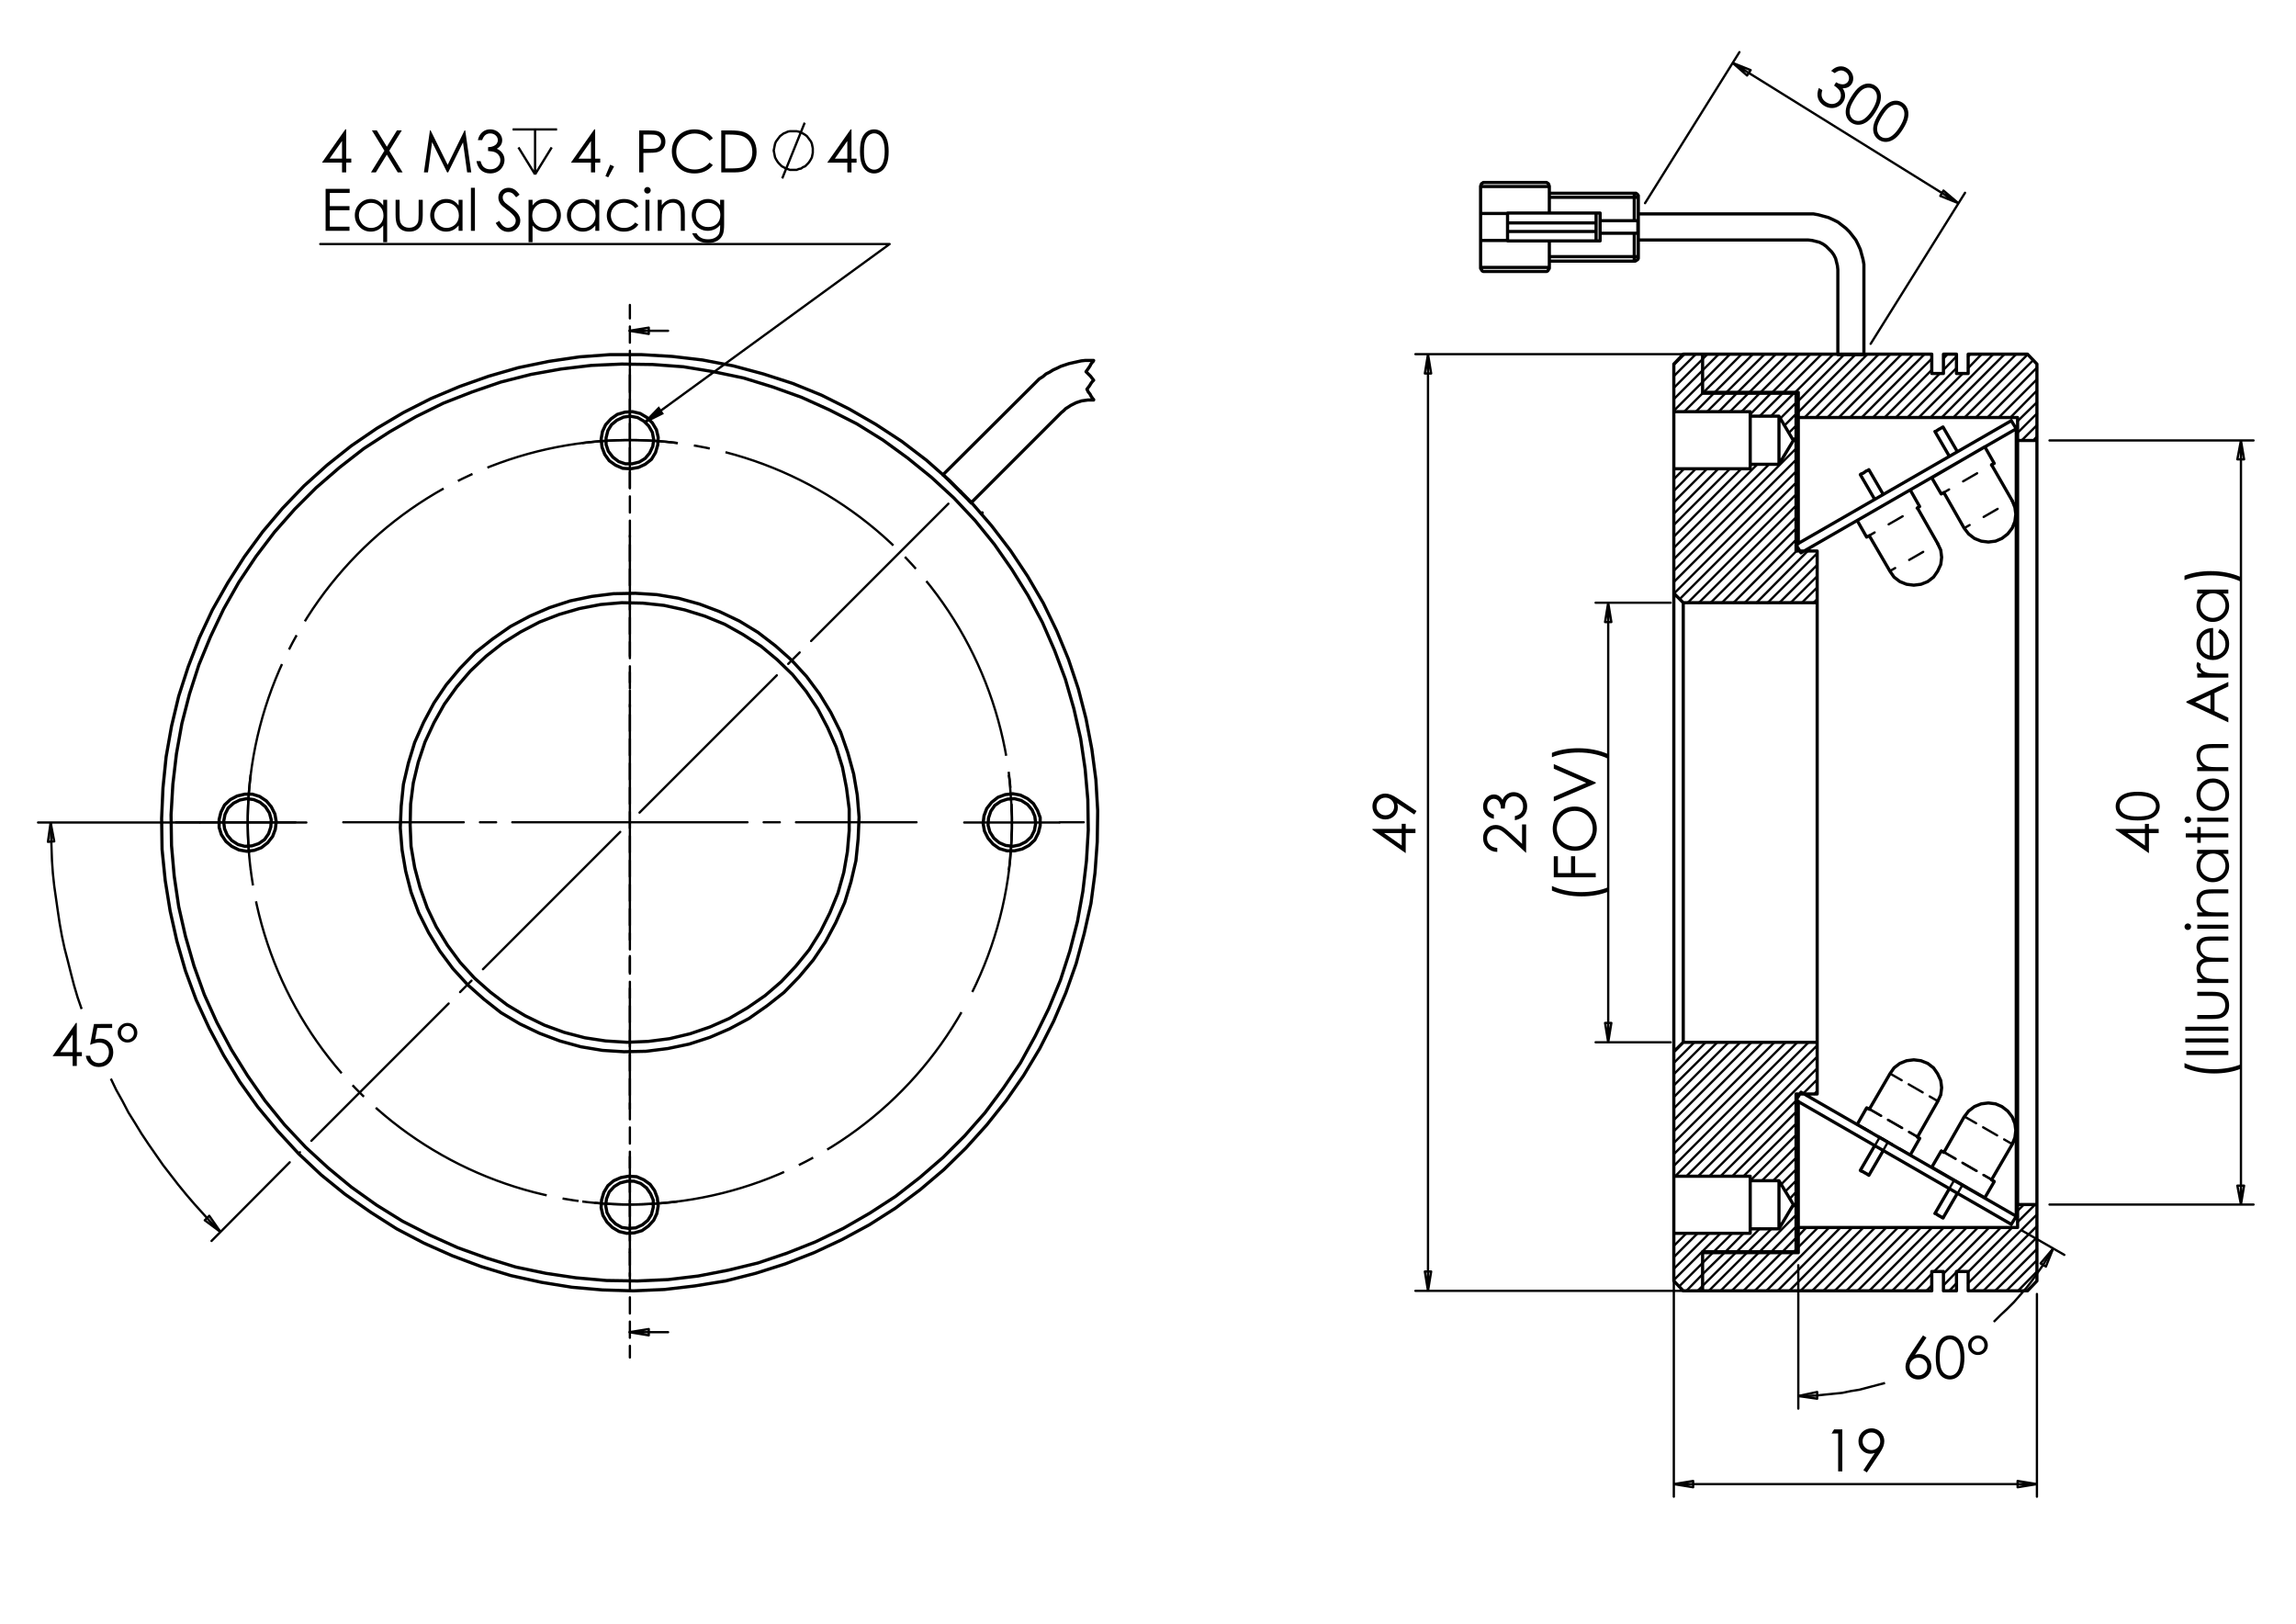 <?xml version="1.0" encoding="utf-8"?>
<!-- Generator: Adobe Illustrator 16.0.0, SVG Export Plug-In . SVG Version: 6.00 Build 0)  -->
<!DOCTYPE svg PUBLIC "-//W3C//DTD SVG 1.1//EN" "http://www.w3.org/Graphics/SVG/1.1/DTD/svg11.dtd">
<svg version="1.1" id="Ebene_1" xmlns="http://www.w3.org/2000/svg" xmlns:xlink="http://www.w3.org/1999/xlink" x="0px" y="0px"
	 width="841.89px" height="595.276px" viewBox="0 0 841.89 595.276" enable-background="new 0 0 841.89 595.276"
	 xml:space="preserve">
<g>
	<path d="M27.849,375.016h0.312v10.731h1.861v1.465h-1.861v3.577h-1.526v-3.577h-7.361L27.849,375.016z M26.634,385.748v-6.462
		l-4.557,6.462H26.634z"/>
	<path d="M41.125,375.404v1.464H35.66l-0.77,4.195c0.668-0.195,1.271-0.294,1.807-0.294c1.399,0,2.554,0.469,3.462,1.407
		c0.909,0.938,1.363,2.139,1.363,3.604c0,1.011-0.234,1.938-0.701,2.782s-1.1,1.49-1.897,1.939c-0.798,0.45-1.72,0.675-2.766,0.675
		c-1.248,0-2.3-0.382-3.157-1.146c-0.857-0.763-1.37-1.752-1.537-2.965h1.579c0.119,0.593,0.319,1.074,0.602,1.443
		c0.282,0.37,0.659,0.668,1.129,0.895c0.471,0.227,0.963,0.34,1.479,0.34c1.011,0,1.878-0.383,2.604-1.149
		c0.725-0.766,1.087-1.723,1.087-2.872c0-1.037-0.328-1.88-0.982-2.527c-0.655-0.647-1.53-0.972-2.625-0.972
		c-0.906,0-2.004,0.275-3.293,0.826l1.422-7.646H41.125z"/>
	<path d="M50.356,378.615c0,1.011-0.352,1.863-1.056,2.558c-0.704,0.693-1.558,1.04-2.562,1.04c-1.004,0-1.854-0.349-2.551-1.046
		c-0.697-0.697-1.045-1.559-1.045-2.583c0-0.983,0.357-1.824,1.072-2.521c0.714-0.697,1.566-1.046,2.556-1.046
		s1.835,0.349,2.535,1.046C50.006,376.759,50.356,377.611,50.356,378.615z M49.112,378.635c0-0.708-0.227-1.302-0.68-1.781
		c-0.453-0.479-1.003-0.719-1.652-0.719c-0.655,0-1.218,0.242-1.688,0.725c-0.47,0.482-0.706,1.067-0.706,1.755
		c0,0.674,0.237,1.255,0.711,1.744c0.474,0.49,1.031,0.734,1.673,0.734c0.641,0,1.192-0.239,1.652-0.719
		C48.882,379.896,49.112,379.316,49.112,378.635z"/>
</g>
<g>
	<path d="M126.629,47.419h0.312V58.15h1.861v1.464h-1.861v3.577h-1.526v-3.577h-7.361L126.629,47.419z M125.415,58.15v-6.463
		l-4.557,6.463H125.415z"/>
	<path d="M136.367,47.806h1.797l3.683,5.987l3.704-5.987h1.773l-4.587,7.435l4.891,7.952h-1.797l-3.994-6.493l-4.006,6.493h-1.798
		l4.914-7.942L136.367,47.806z"/>
	<path d="M155.444,63.192l2.202-15.386h0.25l6.252,12.625l6.193-12.625h0.246l2.213,15.386h-1.507l-1.52-11.003l-5.438,11.003
		h-0.393l-5.503-11.087l-1.511,11.087H155.444z"/>
	<path d="M176.785,51.373h-1.568c0.286-1.269,0.833-2.245,1.642-2.929s1.764-1.025,2.865-1.025c0.802,0,1.549,0.183,2.243,0.549
		c0.693,0.366,1.23,0.859,1.61,1.48c0.379,0.621,0.57,1.27,0.57,1.946c0,1.325-0.659,2.374-1.977,3.148
		c0.739,0.3,1.345,0.739,1.819,1.318c0.669,0.815,1.004,1.729,1.004,2.74c0,0.872-0.23,1.703-0.69,2.495s-1.087,1.403-1.882,1.835
		c-0.794,0.433-1.683,0.649-2.666,0.649c-1.325,0-2.43-0.382-3.314-1.146c-0.886-0.764-1.464-1.884-1.736-3.363h1.505
		c0.265,0.997,0.645,1.719,1.14,2.165c0.634,0.565,1.443,0.847,2.426,0.847c1.115,0,2.011-0.334,2.687-1.004
		c0.676-0.669,1.014-1.454,1.014-2.354c0-0.6-0.169-1.161-0.507-1.684c-0.338-0.523-0.792-0.917-1.359-1.182
		c-0.568-0.265-1.448-0.429-2.64-0.492v-1.412c0.704,0,1.345-0.124,1.924-0.372c0.579-0.247,0.999-0.563,1.26-0.946
		c0.262-0.383,0.392-0.802,0.392-1.255c0-0.669-0.267-1.248-0.8-1.736c-0.533-0.488-1.208-0.732-2.023-0.732
		c-0.662,0-1.233,0.187-1.714,0.56S177.119,50.48,176.785,51.373z"/>
</g>
<path fill="none" stroke="#000000" stroke-width="0.84" stroke-miterlimit="10" d="M202.295,54.042l-6.097,9.887 M190.102,54.042
	l6.097,9.887 M196.198,47.451V63.93 M187.96,47.451h16.313"/>
<g>
	<path d="M217.916,47.428h0.312v10.731h1.861v1.464h-1.861v3.577h-1.527v-3.577h-7.36L217.916,47.428z M216.701,58.159v-6.463
		l-4.556,6.463H216.701z"/>
	<path d="M223.748,60.376l1.411,0.669L223.036,65l-1.035-0.439L223.748,60.376z"/>
	<path d="M234.38,47.814h3.063c1.756,0,2.941,0.077,3.555,0.23c0.878,0.216,1.596,0.661,2.154,1.334s0.836,1.518,0.836,2.536
		c0,1.025-0.272,1.871-0.815,2.537c-0.544,0.666-1.293,1.114-2.248,1.344c-0.697,0.167-2,0.251-3.91,0.251h-1.098v7.154h-1.537
		V47.814z M235.917,49.321v5.219l2.603,0.031c1.053,0,1.823-0.095,2.311-0.287s0.872-0.501,1.15-0.929s0.418-0.907,0.418-1.436
		c0-0.515-0.139-0.986-0.418-1.415c-0.279-0.428-0.646-0.732-1.103-0.913c-0.457-0.181-1.204-0.271-2.243-0.271H235.917z"/>
	<path d="M261.386,50.67l-1.213,0.931c-0.669-0.872-1.473-1.533-2.41-1.982c-0.938-0.45-1.967-0.674-3.089-0.674
		c-1.227,0-2.363,0.294-3.409,0.884s-1.855,1.38-2.431,2.374s-0.862,2.111-0.862,3.353c0,1.876,0.643,3.441,1.929,4.696
		c1.286,1.255,2.908,1.883,4.867,1.883c2.154,0,3.956-0.844,5.405-2.531l1.213,0.92c-0.767,0.977-1.724,1.731-2.87,2.265
		c-1.146,0.533-2.427,0.8-3.842,0.8c-2.691,0-4.813-0.896-6.367-2.688c-1.304-1.513-1.955-3.34-1.955-5.481
		c0-2.252,0.789-4.147,2.368-5.685c1.579-1.538,3.556-2.306,5.933-2.306c1.436,0,2.732,0.284,3.889,0.852
		C259.699,48.849,260.647,49.645,261.386,50.67z"/>
	<path d="M264.47,63.201V47.814h3.188c2.3,0,3.969,0.185,5.008,0.554c1.491,0.523,2.657,1.43,3.497,2.72s1.26,2.828,1.26,4.613
		c0,1.541-0.333,2.897-0.999,4.069s-1.53,2.036-2.593,2.594c-1.063,0.558-2.553,0.837-4.47,0.837H264.47z M265.944,61.747h1.777
		c2.125,0,3.6-0.132,4.422-0.397c1.157-0.376,2.066-1.054,2.729-2.033c0.662-0.979,0.993-2.175,0.993-3.59
		c0-1.484-0.359-2.752-1.077-3.804c-0.718-1.052-1.718-1.773-3-2.163c-0.962-0.292-2.547-0.439-4.757-0.439h-1.087V61.747z"/>
</g>
<path fill="none" stroke="#000000" stroke-width="0.84" stroke-miterlimit="10" d="M286.828,65.413l8.239-20.433 M298.032,55.196
	v-0.824l-0.165-0.823l-0.164-0.824l-0.33-0.824l-0.494-0.659l-0.495-0.66l-0.494-0.659l-0.659-0.495l-0.824-0.494l-0.659-0.33
	l-0.824-0.329L292.1,48.11h-0.824h-0.824h-0.824l-0.824,0.165l-0.659,0.329l-0.824,0.33l-0.659,0.494l-0.659,0.495l-0.495,0.659
	l-0.494,0.66l-0.494,0.659l-0.33,0.824l-0.165,0.824l-0.165,0.823l-0.164,0.824l0.164,0.824l0.165,0.823l0.165,0.824l0.33,0.659
	l0.494,0.824l0.494,0.659l0.495,0.494l0.659,0.659l0.659,0.331l0.824,0.494l0.659,0.165l0.824,0.33h0.824h0.824h0.824l0.824-0.33
	l0.824-0.165l0.659-0.494l0.824-0.331l0.659-0.659l0.494-0.494l0.495-0.659l0.494-0.824l0.33-0.659l0.164-0.824l0.165-0.823V55.196"
	/>
<g>
	<path d="M311.912,47.428h0.312v10.731h1.862v1.464h-1.862v3.577h-1.528v-3.577h-7.366L311.912,47.428z M310.696,58.159v-6.463
		l-4.56,6.463H310.696z"/>
	<path d="M315.342,55.513c0-2.029,0.218-3.598,0.654-4.707c0.436-1.109,1.052-1.949,1.847-2.521
		c0.795-0.572,1.685-0.857,2.668-0.857c0.998,0,1.901,0.288,2.71,0.863s1.449,1.438,1.92,2.589c0.471,1.15,0.706,2.695,0.706,4.633
		c0,1.932-0.232,3.469-0.696,4.613s-1.104,2.007-1.92,2.589c-0.816,0.582-1.723,0.874-2.72,0.874c-0.983,0-1.869-0.283-2.658-0.848
		c-0.788-0.564-1.404-1.407-1.847-2.526S315.342,57.528,315.342,55.513z M316.796,55.539c0,1.738,0.155,3.051,0.466,3.941
		c0.31,0.89,0.769,1.565,1.376,2.026c0.606,0.46,1.249,0.691,1.925,0.691c0.684,0,1.322-0.225,1.915-0.675
		c0.593-0.45,1.042-1.125,1.35-2.026c0.383-1.095,0.575-2.415,0.575-3.957c0-1.549-0.171-2.818-0.513-3.805
		s-0.814-1.709-1.417-2.167c-0.604-0.458-1.24-0.686-1.91-0.686c-0.684,0-1.325,0.229-1.925,0.686c-0.6,0.457-1.057,1.13-1.371,2.02
		C316.953,52.477,316.796,53.794,316.796,55.539z"/>
</g>
<g>
	<path d="M119.396,69.237h8.818v1.506h-7.28v4.822h7.217v1.506h-7.217v6.045h7.217v1.506h-8.755V69.237z"/>
	<path d="M141.958,73.244v15.543h-1.443v-6.119c-0.614,0.746-1.303,1.308-2.066,1.684c-0.764,0.376-1.599,0.565-2.505,0.565
		c-1.611,0-2.986-0.584-4.126-1.752s-1.71-2.589-1.71-4.262c0-1.639,0.575-3.041,1.726-4.205c1.151-1.165,2.535-1.747,4.153-1.747
		c0.934,0,1.78,0.199,2.537,0.596c0.756,0.397,1.42,0.994,1.993,1.789v-2.092H141.958z M136.105,74.363
		c-0.815,0-1.567,0.2-2.257,0.601c-0.689,0.4-1.238,0.963-1.646,1.688c-0.407,0.724-0.611,1.49-0.611,2.298
		c0,0.801,0.205,1.567,0.616,2.298c0.411,0.731,0.963,1.301,1.656,1.708c0.693,0.407,1.437,0.611,2.231,0.611
		c0.801,0,1.56-0.202,2.277-0.606c0.717-0.404,1.27-0.951,1.656-1.64c0.386-0.689,0.58-1.466,0.58-2.33
		c0-1.316-0.434-2.417-1.301-3.302C138.44,74.805,137.373,74.363,136.105,74.363z"/>
	<path d="M145.054,73.244h1.464v5.313c0,1.297,0.07,2.189,0.209,2.677c0.21,0.698,0.609,1.249,1.2,1.653
		c0.59,0.404,1.293,0.606,2.111,0.606c0.817,0,1.51-0.197,2.079-0.591c0.569-0.394,0.962-0.912,1.179-1.553
		c0.146-0.439,0.22-1.37,0.22-2.792v-5.313h1.496v5.585c0,1.569-0.183,2.75-0.549,3.545s-0.917,1.417-1.652,1.867
		c-0.736,0.45-1.658,0.675-2.767,0.675c-1.108,0-2.034-0.225-2.777-0.675s-1.297-1.077-1.663-1.883
		c-0.366-0.805-0.549-2.017-0.549-3.635V73.244z"/>
	<path d="M169.603,73.244v11.38h-1.443v-1.956c-0.614,0.746-1.302,1.308-2.066,1.684s-1.599,0.565-2.505,0.565
		c-1.611,0-2.986-0.584-4.126-1.752s-1.71-2.589-1.71-4.262c0-1.639,0.575-3.041,1.726-4.205c1.15-1.165,2.535-1.747,4.152-1.747
		c0.935,0,1.78,0.199,2.537,0.596c0.756,0.397,1.421,0.994,1.993,1.789v-2.092H169.603z M163.751,74.363
		c-0.815,0-1.567,0.2-2.257,0.601c-0.69,0.4-1.238,0.963-1.646,1.688c-0.408,0.724-0.611,1.49-0.611,2.298
		c0,0.801,0.206,1.567,0.616,2.298c0.411,0.731,0.963,1.301,1.656,1.708c0.693,0.407,1.437,0.611,2.23,0.611
		c0.801,0,1.56-0.202,2.278-0.606c0.717-0.404,1.269-0.951,1.656-1.64s0.58-1.466,0.58-2.33c0-1.316-0.434-2.417-1.301-3.302
		C166.086,74.805,165.019,74.363,163.751,74.363z"/>
	<path d="M172.678,68.851h1.464v15.773h-1.464V68.851z"/>
	<path d="M181.768,81.758l1.308-0.785c0.92,1.694,1.984,2.542,3.19,2.542c0.516,0,1-0.12,1.454-0.361
		c0.454-0.24,0.799-0.563,1.036-0.967c0.237-0.404,0.356-0.833,0.356-1.287c0-0.516-0.175-1.021-0.523-1.517
		c-0.481-0.684-1.359-1.506-2.636-2.469c-1.283-0.969-2.082-1.67-2.395-2.102c-0.544-0.725-0.816-1.51-0.816-2.354
		c0-0.669,0.16-1.28,0.481-1.831s0.772-0.985,1.354-1.302c0.582-0.317,1.215-0.476,1.898-0.476c0.725,0,1.403,0.179,2.035,0.539
		c0.631,0.359,1.298,1.02,2.003,1.982l-1.255,0.952c-0.579-0.767-1.072-1.272-1.48-1.517c-0.408-0.244-0.853-0.366-1.333-0.366
		c-0.621,0-1.128,0.188-1.522,0.564c-0.394,0.377-0.591,0.84-0.591,1.391c0,0.335,0.069,0.659,0.209,0.973
		c0.14,0.313,0.394,0.655,0.764,1.025c0.202,0.195,0.865,0.708,1.987,1.538c1.332,0.983,2.246,1.858,2.741,2.625
		s0.743,1.538,0.743,2.312c0,1.116-0.424,2.085-1.271,2.908s-1.877,1.234-3.091,1.234c-0.935,0-1.782-0.25-2.542-0.748
		S182.409,82.929,181.768,81.758z"/>
	<path d="M193.808,73.244h1.464v2.092c0.578-0.795,1.243-1.391,1.996-1.789s1.592-0.596,2.519-0.596
		c1.616,0,2.999,0.582,4.148,1.747s1.725,2.566,1.725,4.205c0,1.673-0.57,3.094-1.708,4.262c-1.139,1.168-2.513,1.752-4.123,1.752
		c-0.906,0-1.738-0.188-2.498-0.565c-0.759-0.376-1.445-0.938-2.058-1.684v6.119h-1.464V73.244z M199.665,74.363
		c-1.266,0-2.333,0.442-3.199,1.327c-0.866,0.885-1.299,1.985-1.299,3.302c0,0.864,0.193,1.64,0.579,2.33
		c0.386,0.689,0.939,1.236,1.659,1.64c0.72,0.404,1.48,0.606,2.28,0.606c0.786,0,1.525-0.204,2.217-0.611
		c0.692-0.408,1.244-0.977,1.654-1.708c0.41-0.731,0.616-1.497,0.616-2.298c0-0.808-0.204-1.574-0.611-2.298
		c-0.407-0.725-0.955-1.287-1.644-1.688C201.23,74.563,200.479,74.363,199.665,74.363z"/>
	<path d="M219.737,73.244v11.38h-1.443v-1.956c-0.614,0.746-1.302,1.308-2.066,1.684s-1.599,0.565-2.505,0.565
		c-1.611,0-2.986-0.584-4.126-1.752s-1.71-2.589-1.71-4.262c0-1.639,0.575-3.041,1.726-4.205c1.15-1.165,2.535-1.747,4.152-1.747
		c0.935,0,1.78,0.199,2.537,0.596c0.756,0.397,1.421,0.994,1.993,1.789v-2.092H219.737z M213.885,74.363
		c-0.815,0-1.567,0.2-2.257,0.601c-0.69,0.4-1.238,0.963-1.646,1.688c-0.408,0.724-0.611,1.49-0.611,2.298
		c0,0.801,0.206,1.567,0.616,2.298c0.411,0.731,0.963,1.301,1.656,1.708c0.693,0.407,1.437,0.611,2.23,0.611
		c0.801,0,1.56-0.202,2.278-0.606c0.717-0.404,1.269-0.951,1.656-1.64s0.58-1.466,0.58-2.33c0-1.316-0.434-2.417-1.301-3.302
		C216.22,74.805,215.153,74.363,213.885,74.363z"/>
	<path d="M234.078,75.607l-1.161,0.722c-1.003-1.332-2.372-1.998-4.106-1.998c-1.386,0-2.537,0.446-3.453,1.337
		s-1.374,1.975-1.374,3.25c0,0.829,0.211,1.609,0.632,2.34c0.421,0.731,1,1.299,1.734,1.703c0.734,0.404,1.558,0.606,2.471,0.606
		c1.671,0,3.037-0.666,4.096-1.998l1.161,0.764c-0.544,0.819-1.274,1.455-2.191,1.906c-0.917,0.452-1.961,0.678-3.132,0.678
		c-1.799,0-3.292-0.572-4.477-1.715s-1.778-2.535-1.778-4.173c0-1.102,0.277-2.125,0.832-3.07c0.555-0.945,1.316-1.682,2.286-2.212
		s2.054-0.795,3.253-0.795c0.753,0,1.48,0.115,2.181,0.345c0.701,0.23,1.295,0.53,1.783,0.899S233.736,75.036,234.078,75.607z"/>
	<path d="M237.399,68.558c0.333,0,0.618,0.119,0.854,0.355c0.236,0.237,0.354,0.523,0.354,0.858c0,0.328-0.118,0.61-0.354,0.847
		c-0.236,0.237-0.521,0.355-0.854,0.355c-0.327,0-0.608-0.119-0.844-0.355c-0.236-0.237-0.354-0.52-0.354-0.847
		c0-0.335,0.118-0.621,0.354-0.858C236.791,68.676,237.072,68.558,237.399,68.558z M236.672,73.244h1.464v11.38h-1.464V73.244z"/>
	<path d="M241.18,73.244h1.464v2.04c0.586-0.781,1.234-1.365,1.945-1.752c0.711-0.387,1.485-0.581,2.322-0.581
		c0.851,0,1.605,0.216,2.265,0.648c0.659,0.433,1.146,1.015,1.459,1.747c0.314,0.732,0.471,1.873,0.471,3.42v5.857h-1.464v-5.429
		c0-1.311-0.054-2.186-0.163-2.625c-0.169-0.753-0.495-1.32-0.976-1.7c-0.481-0.38-1.109-0.57-1.883-0.57
		c-0.886,0-1.68,0.293-2.38,0.878c-0.701,0.586-1.163,1.312-1.386,2.176c-0.14,0.565-0.209,1.597-0.209,3.096v4.173h-1.464V73.244z"
		/>
	<path d="M264.056,73.244h1.464v9.068c0,1.597-0.14,2.765-0.418,3.504c-0.384,1.046-1.05,1.852-1.998,2.416
		c-0.948,0.565-2.088,0.848-3.42,0.848c-0.976,0-1.853-0.139-2.63-0.415c-0.778-0.276-1.411-0.647-1.898-1.112
		c-0.488-0.465-0.938-1.146-1.35-2.041h1.59c0.433,0.753,0.992,1.311,1.676,1.673c0.684,0.363,1.532,0.544,2.545,0.544
		c0.998,0,1.841-0.186,2.529-0.558c0.688-0.372,1.178-0.839,1.472-1.402c0.293-0.563,0.44-1.472,0.44-2.727v-0.585
		c-0.552,0.697-1.225,1.232-2.021,1.605s-1.641,0.56-2.534,0.56c-1.047,0-2.032-0.26-2.953-0.779s-1.633-1.218-2.136-2.097
		c-0.502-0.878-0.754-1.844-0.754-2.897c0-1.053,0.262-2.034,0.786-2.944c0.523-0.91,1.248-1.63,2.172-2.16s1.9-0.795,2.926-0.795
		c0.852,0,1.646,0.176,2.382,0.528s1.446,0.933,2.131,1.741V73.244z M259.736,74.363c-0.83,0-1.6,0.2-2.312,0.601
		c-0.711,0.401-1.269,0.956-1.673,1.663c-0.405,0.708-0.607,1.473-0.607,2.296c0,1.249,0.418,2.28,1.255,3.096
		c0.836,0.816,1.921,1.224,3.253,1.224c1.346,0,2.428-0.404,3.248-1.213c0.819-0.809,1.229-1.872,1.229-3.19
		c0-0.858-0.188-1.623-0.565-2.296s-0.91-1.205-1.601-1.595C261.273,74.558,260.531,74.363,259.736,74.363z"/>
</g>
<g>
	<path d="M672.763,26.813l-1.331-0.83c0.914-0.926,1.895-1.465,2.942-1.617c1.048-0.152,2.038,0.063,2.973,0.646
		c0.681,0.424,1.219,0.975,1.614,1.653c0.394,0.677,0.589,1.38,0.583,2.107c-0.006,0.728-0.187,1.379-0.545,1.953
		c-0.701,1.125-1.815,1.667-3.343,1.626c0.468,0.645,0.75,1.339,0.847,2.081c0.136,1.046-0.063,1.999-0.598,2.856
		c-0.461,0.74-1.097,1.324-1.905,1.752c-0.81,0.429-1.665,0.616-2.568,0.563c-0.904-0.054-1.772-0.34-2.606-0.86
		c-1.124-0.7-1.859-1.609-2.207-2.726c-0.347-1.116-0.246-2.374,0.306-3.771l1.278,0.797c-0.303,0.986-0.362,1.799-0.179,2.439
		c0.24,0.815,0.777,1.482,1.611,2.002c0.945,0.59,1.884,0.78,2.813,0.57c0.927-0.211,1.629-0.698,2.104-1.461
		c0.317-0.509,0.471-1.075,0.46-1.697c-0.009-0.623-0.186-1.196-0.527-1.723c-0.343-0.525-1.003-1.13-1.981-1.813l0.747-1.198
		c0.598,0.372,1.208,0.607,1.83,0.703c0.621,0.096,1.145,0.05,1.57-0.137c0.424-0.188,0.756-0.474,0.996-0.858
		c0.354-0.568,0.434-1.2,0.239-1.896s-0.637-1.26-1.33-1.692c-0.562-0.35-1.145-0.494-1.751-0.432
		C674.2,25.912,673.519,26.233,672.763,26.813z"/>
	<path d="M678.82,35.458c1.074-1.722,2.088-2.938,3.045-3.649c0.956-0.711,1.923-1.098,2.9-1.163
		c0.977-0.064,1.882,0.163,2.715,0.682c0.847,0.528,1.46,1.249,1.843,2.165c0.381,0.916,0.468,1.987,0.258,3.212
		c-0.209,1.226-0.826,2.661-1.852,4.306c-1.021,1.639-2.031,2.821-3.029,3.546c-0.999,0.725-1.998,1.119-2.999,1.182
		c-1,0.062-1.923-0.169-2.77-0.698c-0.833-0.52-1.436-1.228-1.805-2.123c-0.37-0.896-0.446-1.937-0.229-3.12
		C677.113,38.615,677.755,37.168,678.82,35.458z M680.04,36.249c-0.919,1.475-1.482,2.671-1.689,3.591
		c-0.208,0.918-0.175,1.734,0.096,2.446c0.271,0.712,0.692,1.246,1.267,1.604c0.579,0.361,1.24,0.507,1.981,0.439
		c0.74-0.069,1.479-0.404,2.216-1.006c0.904-0.727,1.766-1.745,2.581-3.054c0.819-1.314,1.345-2.481,1.578-3.5
		c0.232-1.019,0.213-1.881-0.056-2.588c-0.271-0.707-0.688-1.238-1.257-1.591c-0.58-0.362-1.244-0.506-1.995-0.436
		c-0.752,0.071-1.495,0.401-2.231,0.99C681.793,33.734,680.963,34.769,680.04,36.249z"/>
	<path d="M688.892,41.736c1.074-1.722,2.088-2.938,3.044-3.649c0.957-0.71,1.923-1.098,2.9-1.163
		c0.977-0.064,1.882,0.163,2.716,0.683c0.846,0.527,1.46,1.249,1.842,2.165s0.469,1.987,0.259,3.212
		c-0.209,1.226-0.827,2.661-1.853,4.306c-1.021,1.639-2.031,2.821-3.029,3.546c-0.999,0.726-1.998,1.12-2.998,1.183
		c-1,0.062-1.924-0.17-2.77-0.697c-0.834-0.52-1.436-1.229-1.805-2.124c-0.37-0.896-0.447-1.936-0.229-3.12
		C687.184,44.893,687.826,43.446,688.892,41.736z M690.11,42.527c-0.919,1.475-1.482,2.671-1.689,3.591
		c-0.208,0.919-0.175,1.735,0.096,2.446c0.271,0.712,0.693,1.246,1.268,1.604c0.579,0.361,1.239,0.507,1.98,0.439
		c0.74-0.068,1.479-0.403,2.216-1.005c0.905-0.727,1.766-1.745,2.581-3.054c0.819-1.315,1.347-2.481,1.578-3.5
		c0.232-1.019,0.214-1.882-0.056-2.588c-0.27-0.707-0.688-1.238-1.256-1.592c-0.58-0.361-1.245-0.506-1.996-0.436
		c-0.751,0.071-1.494,0.4-2.231,0.99C691.864,40.011,691.033,41.046,690.11,42.527z"/>
</g>
<g>
	<path d="M503.241,304.201v-0.312h10.731v-1.86h1.465v1.86h3.577v1.526h-3.577v7.359L503.241,304.201z M513.973,305.416h-6.462
		l6.462,4.556V305.416z"/>
	<path d="M519.401,297.345l-0.815,1.265l-6.301-4.16c0.184,0.558,0.276,1.081,0.276,1.57c0,1.222-0.441,2.259-1.323,3.111
		c-0.883,0.852-1.969,1.278-3.259,1.278c-0.886,0-1.684-0.206-2.396-0.617c-0.711-0.411-1.279-0.995-1.704-1.751
		c-0.426-0.756-0.639-1.566-0.639-2.431c0-0.85,0.206-1.636,0.617-2.357c0.412-0.721,0.987-1.288,1.726-1.699
		c0.739-0.411,1.527-0.617,2.364-0.617c0.635,0,1.299,0.127,1.992,0.381c0.694,0.254,1.529,0.709,2.506,1.364L519.401,297.345z
		 M511.212,295.666c0-0.901-0.315-1.666-0.946-2.293c-0.632-0.627-1.394-0.941-2.286-0.941s-1.654,0.315-2.285,0.946
		s-0.946,1.396-0.946,2.294c0,0.893,0.315,1.654,0.946,2.284c0.631,0.631,1.393,0.946,2.285,0.946s1.654-0.316,2.286-0.948
		C510.896,297.322,511.212,296.56,511.212,295.666z"/>
</g>
<g>
	<path d="M549.013,310.859v1.475c-1.517-0.041-2.762-0.549-3.736-1.521c-0.975-0.974-1.462-2.175-1.462-3.604
		c0-1.416,0.457-2.562,1.371-3.438c0.914-0.875,1.991-1.313,3.233-1.313c0.872,0,1.69,0.208,2.454,0.626
		c0.764,0.417,1.798,1.228,3.103,2.431l4.127,3.834v-7.101h1.485V312.7l-6.353-5.88c-1.277-1.192-2.225-1.969-2.843-2.328
		c-0.617-0.358-1.269-0.538-1.952-0.538c-0.865,0-1.61,0.322-2.234,0.968c-0.625,0.645-0.938,1.435-0.938,2.369
		c0,0.983,0.328,1.802,0.983,2.454S547.828,310.768,549.013,310.859z"/>
	<path d="M547.769,298.628v1.569c-1.27-0.286-2.245-0.834-2.929-1.643c-0.684-0.81-1.025-1.765-1.025-2.867
		c0-0.802,0.184-1.55,0.55-2.244c0.365-0.694,0.859-1.231,1.479-1.611c0.621-0.38,1.27-0.57,1.945-0.57
		c1.325,0,2.375,0.659,3.148,1.978c0.3-0.739,0.739-1.346,1.318-1.821c0.815-0.669,1.729-1.004,2.74-1.004
		c0.872,0,1.703,0.23,2.495,0.69c0.791,0.46,1.403,1.088,1.835,1.883c0.433,0.795,0.648,1.685,0.648,2.668
		c0,1.325-0.382,2.431-1.146,3.316c-0.763,0.886-1.884,1.465-3.362,1.737v-1.507c0.997-0.266,1.719-0.646,2.165-1.141
		c0.564-0.635,0.848-1.444,0.848-2.427c0-1.116-0.335-2.012-1.005-2.689c-0.669-0.677-1.453-1.015-2.353-1.015
		c-0.6,0-1.161,0.169-1.685,0.508c-0.522,0.338-0.917,0.792-1.182,1.36c-0.265,0.569-0.429,1.449-0.492,2.642h-1.412
		c0-0.705-0.123-1.346-0.371-1.925c-0.247-0.579-0.563-0.999-0.946-1.261s-0.802-0.393-1.255-0.393c-0.67,0-1.248,0.267-1.736,0.801
		c-0.488,0.533-0.732,1.208-0.732,2.024c0,0.663,0.187,1.234,0.56,1.716S546.876,298.293,547.769,298.628z"/>
</g>
<g>
	<path d="M569.055,326.498v-1.696c1.402,0.685,3.037,1.232,4.906,1.644c1.868,0.412,3.797,0.617,5.784,0.617
		c1.841,0,3.615-0.154,5.323-0.466c1.709-0.31,3.212-0.737,4.509-1.281v1.611c-1.241,0.517-2.702,0.928-4.383,1.235
		c-1.681,0.307-3.431,0.46-5.251,0.46c-1.959,0-3.868-0.181-5.727-0.544C572.358,327.715,570.638,327.188,569.055,326.498z"/>
	<path d="M569.735,321.63v-7.714h1.506v6.175h4.822v-6.175h1.506v6.175h7.552v1.539H569.735z"/>
	<path d="M569.348,303.906c0-2.332,0.778-4.283,2.333-5.854s3.469-2.357,5.742-2.357c2.252,0,4.163,0.784,5.731,2.352
		c1.569,1.568,2.354,3.479,2.354,5.734c0,2.283-0.78,4.211-2.343,5.781c-1.562,1.571-3.451,2.356-5.669,2.356
		c-1.479,0-2.849-0.357-4.11-1.073c-1.263-0.716-2.251-1.691-2.966-2.928C569.705,306.681,569.348,305.344,569.348,303.906z
		 M570.844,303.837c0,1.14,0.297,2.219,0.89,3.239c0.594,1.021,1.393,1.817,2.397,2.391s2.125,0.859,3.36,0.859
		c1.828,0,3.372-0.634,4.632-1.902s1.89-2.798,1.89-4.587c0-1.195-0.29-2.301-0.869-3.317c-0.579-1.018-1.371-1.811-2.376-2.38
		c-1.005-0.57-2.122-0.854-3.35-0.854c-1.222,0-2.326,0.285-3.313,0.854c-0.987,0.569-1.777,1.371-2.371,2.405
		C571.141,301.581,570.844,302.677,570.844,303.837z"/>
	<path d="M569.735,293.779v-1.675l11.887-5.103l-11.887-5.186v-1.675l15.386,6.699v0.335L569.735,293.779z"/>
	<path d="M589.577,276.436v1.696c-1.401-0.691-3.037-1.24-4.906-1.648c-1.868-0.408-3.797-0.612-5.784-0.612
		c-1.841,0-3.615,0.155-5.323,0.466c-1.709,0.311-3.211,0.738-4.509,1.282v-1.612c1.241-0.523,2.704-0.937,4.389-1.24
		c1.684-0.304,3.436-0.456,5.256-0.456c1.952,0,3.857,0.182,5.716,0.544S587.994,275.745,589.577,276.436z"/>
</g>
<g>
	<path d="M775.764,304.212v-0.312h10.731v-1.862h1.465v1.862h3.577v1.527h-3.577v7.366L775.764,304.212z M786.495,305.428h-6.462
		l6.462,4.561V305.428z"/>
	<path d="M783.85,300.784c-2.029,0-3.599-0.219-4.707-0.654c-1.109-0.436-1.949-1.052-2.521-1.847
		c-0.572-0.795-0.858-1.685-0.858-2.668c0-0.998,0.288-1.901,0.863-2.71s1.438-1.449,2.589-1.92s2.695-0.706,4.634-0.706
		c1.932,0,3.469,0.232,4.612,0.696s2.007,1.104,2.589,1.92c0.582,0.816,0.873,1.723,0.873,2.72c0,0.983-0.282,1.869-0.847,2.657
		c-0.565,0.788-1.407,1.404-2.526,1.847C787.432,300.562,785.864,300.784,783.85,300.784z M783.875,299.329
		c1.738,0,3.052-0.155,3.941-0.465c0.89-0.311,1.565-0.77,2.025-1.376c0.461-0.607,0.691-1.249,0.691-1.925
		c0-0.684-0.226-1.322-0.676-1.915c-0.449-0.593-1.125-1.042-2.025-1.35c-1.096-0.383-2.414-0.575-3.957-0.575
		c-1.549,0-2.817,0.171-3.805,0.513s-1.71,0.814-2.167,1.417c-0.457,0.604-0.686,1.24-0.686,1.91c0,0.684,0.229,1.325,0.686,1.925
		c0.457,0.6,1.131,1.057,2.021,1.37C780.813,299.172,782.131,299.329,783.875,299.329z"/>
</g>
<g>
	<path d="M801.007,391.425v-1.694c1.402,0.683,3.037,1.23,4.906,1.642c1.868,0.412,3.797,0.617,5.784,0.617
		c1.841,0,3.615-0.155,5.323-0.465c1.709-0.311,3.212-0.738,4.509-1.282v1.611c-1.241,0.516-2.702,0.928-4.383,1.234
		s-3.431,0.46-5.251,0.46c-1.959,0-3.868-0.181-5.727-0.544C804.311,392.642,802.59,392.116,801.007,391.425z"/>
	<path d="M801.688,386.781v-1.538h15.386v1.538H801.688z"/>
	<path d="M801.3,382.178v-1.465h15.773v1.465H801.3z"/>
	<path d="M801.3,377.89v-1.465h15.773v1.465H801.3z"/>
	<path d="M805.693,373.57v-1.465h5.313c1.297,0,2.189-0.069,2.678-0.209c0.697-0.21,1.248-0.609,1.652-1.2
		c0.404-0.59,0.606-1.293,0.606-2.11s-0.196-1.51-0.591-2.079c-0.394-0.569-0.911-0.962-1.553-1.179
		c-0.439-0.146-1.371-0.22-2.793-0.22h-5.313v-1.496h5.585c1.569,0,2.751,0.183,3.546,0.549s1.417,0.917,1.867,1.653
		c0.45,0.735,0.675,1.657,0.675,2.767c0,1.108-0.225,2.034-0.675,2.776c-0.45,0.743-1.077,1.298-1.883,1.664
		c-0.806,0.365-2.017,0.549-3.635,0.549H805.693z"/>
	<path d="M805.693,360.37v-1.465h1.966c-0.725-0.51-1.255-1.033-1.59-1.57c-0.446-0.74-0.669-1.519-0.669-2.336
		c0-0.551,0.108-1.074,0.324-1.57s0.504-0.9,0.863-1.215c0.358-0.314,0.873-0.587,1.542-0.817c-0.893-0.486-1.57-1.095-2.034-1.825
		c-0.464-0.731-0.695-1.518-0.695-2.358c0-0.786,0.198-1.48,0.596-2.082c0.397-0.603,0.952-1.049,1.663-1.341
		c0.712-0.293,1.778-0.438,3.201-0.438h6.213v1.496h-6.213c-1.221,0-2.059,0.087-2.516,0.26c-0.457,0.174-0.824,0.472-1.104,0.892
		c-0.279,0.421-0.418,0.923-0.418,1.507c0,0.709,0.209,1.356,0.627,1.944c0.419,0.587,0.977,1.017,1.674,1.287
		c0.697,0.271,1.861,0.407,3.493,0.407h4.456v1.464h-5.826c-1.373,0-2.307,0.086-2.798,0.257s-0.886,0.469-1.182,0.894
		c-0.297,0.426-0.444,0.932-0.444,1.517c0,0.677,0.203,1.31,0.611,1.899c0.408,0.589,0.957,1.024,1.647,1.307
		c0.69,0.283,1.747,0.424,3.169,0.424h4.822v1.465H805.693z"/>
	<path d="M801.007,339.758c0-0.334,0.119-0.618,0.356-0.854c0.236-0.236,0.522-0.354,0.857-0.354c0.328,0,0.61,0.118,0.847,0.354
		c0.237,0.236,0.356,0.521,0.356,0.854c0,0.326-0.119,0.607-0.356,0.843c-0.236,0.236-0.519,0.354-0.847,0.354
		c-0.335,0-0.621-0.118-0.857-0.354C801.126,340.366,801.007,340.084,801.007,339.758z M805.693,340.485v-1.465h11.38v1.465H805.693
		z"/>
	<path d="M805.693,335.976v-1.464h2.039c-0.78-0.586-1.364-1.234-1.752-1.946c-0.387-0.711-0.58-1.485-0.58-2.322
		c0-0.851,0.216-1.605,0.648-2.265c0.433-0.658,1.015-1.145,1.747-1.459c0.731-0.313,1.872-0.471,3.42-0.471h5.857v1.465h-5.429
		c-1.311,0-2.186,0.055-2.625,0.163c-0.753,0.169-1.319,0.495-1.7,0.976c-0.38,0.481-0.569,1.109-0.569,1.884
		c0,0.886,0.292,1.679,0.878,2.38s1.312,1.163,2.176,1.386c0.564,0.14,1.597,0.21,3.096,0.21h4.174v1.464H805.693z"/>
	<path d="M805.693,311.573h11.38v1.443h-1.956c0.746,0.614,1.308,1.303,1.685,2.066c0.376,0.764,0.564,1.599,0.564,2.505
		c0,1.611-0.584,2.986-1.752,4.127c-1.168,1.14-2.589,1.71-4.263,1.71c-1.639,0-3.04-0.575-4.204-1.726
		c-1.165-1.151-1.747-2.535-1.747-4.153c0-0.935,0.198-1.779,0.596-2.536s0.994-1.421,1.789-1.993h-2.092V311.573z M806.813,317.425
		c0,0.815,0.2,1.567,0.601,2.257s0.963,1.238,1.688,1.646s1.49,0.611,2.298,0.611c0.802,0,1.567-0.205,2.299-0.616
		s1.301-0.963,1.708-1.656c0.408-0.692,0.611-1.437,0.611-2.23c0-0.801-0.202-1.561-0.605-2.278
		c-0.404-0.717-0.951-1.269-1.641-1.655s-1.466-0.58-2.33-0.58c-1.316,0-2.417,0.434-3.301,1.301
		C807.255,315.09,806.813,316.158,806.813,317.425z"/>
	<path d="M801.468,307.001v-1.464h4.226v-2.322h1.266v2.322h10.114v1.464h-10.114V309h-1.266v-1.998H801.468z"/>
	<path d="M801.007,300.512c0-0.334,0.119-0.618,0.356-0.854c0.236-0.236,0.522-0.354,0.857-0.354c0.328,0,0.61,0.118,0.847,0.354
		c0.237,0.236,0.356,0.521,0.356,0.854c0,0.326-0.119,0.607-0.356,0.843c-0.236,0.236-0.519,0.354-0.847,0.354
		c-0.335,0-0.621-0.118-0.857-0.354C801.126,301.12,801.007,300.838,801.007,300.512z M805.693,301.239v-1.465h11.38v1.465H805.693z
		"/>
	<path d="M805.4,291.343c0-1.753,0.635-3.207,1.903-4.359c1.158-1.048,2.528-1.572,4.111-1.572c1.59,0,2.979,0.554,4.168,1.661
		c1.188,1.107,1.783,2.531,1.783,4.27c0,1.747-0.595,3.173-1.783,4.28c-1.189,1.107-2.578,1.661-4.168,1.661
		c-1.576,0-2.943-0.524-4.101-1.572C806.038,294.56,805.4,293.104,805.4,291.343z M806.833,291.348c0,1.218,0.45,2.264,1.35,3.139
		c0.899,0.875,1.987,1.313,3.264,1.313c0.822,0,1.59-0.2,2.301-0.599s1.261-0.938,1.647-1.617c0.387-0.679,0.58-1.424,0.58-2.236
		c0-0.812-0.193-1.557-0.58-2.236c-0.387-0.679-0.937-1.217-1.647-1.616s-1.479-0.599-2.301-0.599c-1.276,0-2.364,0.439-3.264,1.317
		C807.283,289.093,806.833,290.138,806.833,291.348z"/>
	<path d="M805.693,282.703v-1.464h2.039c-0.78-0.586-1.364-1.234-1.752-1.946c-0.387-0.711-0.58-1.485-0.58-2.322
		c0-0.851,0.216-1.606,0.648-2.265c0.433-0.659,1.015-1.146,1.747-1.459c0.731-0.313,1.872-0.471,3.42-0.471h5.857v1.465h-5.429
		c-1.311,0-2.186,0.054-2.625,0.163c-0.753,0.17-1.319,0.496-1.7,0.977c-0.38,0.481-0.569,1.109-0.569,1.883
		c0,0.886,0.292,1.68,0.878,2.38s1.312,1.163,2.176,1.386c0.564,0.139,1.597,0.209,3.096,0.209h4.174v1.464H805.693z"/>
	<path d="M801.688,257.181l15.386-7.176v1.661l-5.063,2.42v6.628l5.063,2.397v1.715l-15.386-7.27V257.181z M804.956,257.375
		l5.569,2.637v-5.26L804.956,257.375z"/>
	<path d="M805.693,248.416v-1.496h1.663c-0.655-0.446-1.146-0.917-1.47-1.412s-0.486-1.011-0.486-1.548
		c0-0.404,0.129-0.837,0.387-1.297l1.234,0.764c-0.133,0.307-0.198,0.565-0.198,0.774c0,0.488,0.2,0.959,0.601,1.412
		c0.401,0.454,1.023,0.799,1.867,1.036c0.648,0.182,1.96,0.272,3.933,0.272h3.85v1.496H805.693z"/>
	<path d="M813.297,231.836l0.649-1.234c0.795,0.405,1.437,0.872,1.924,1.403c0.488,0.53,0.859,1.127,1.114,1.79
		c0.255,0.664,0.382,1.414,0.382,2.251c0,1.856-0.608,3.308-1.825,4.355s-2.593,1.571-4.126,1.571c-1.444,0-2.73-0.443-3.86-1.33
		c-1.437-1.124-2.154-2.628-2.154-4.513c0-1.94,0.735-3.49,2.207-4.648c1.039-0.823,2.336-1.242,3.891-1.256v10.241
		c1.322-0.028,2.405-0.45,3.251-1.267c0.845-0.817,1.268-1.826,1.268-3.027c0-0.58-0.101-1.143-0.302-1.691
		c-0.201-0.548-0.469-1.014-0.803-1.398C814.579,232.698,814.041,232.283,813.297,231.836z M810.232,231.836
		c-0.78,0.196-1.405,0.48-1.872,0.854c-0.467,0.374-0.844,0.867-1.13,1.482c-0.285,0.614-0.429,1.26-0.429,1.937
		c0,1.118,0.359,2.078,1.077,2.88c0.523,0.586,1.308,1.03,2.354,1.33V231.836z"/>
	<path d="M805.693,216.156h11.38v1.444h-1.956c0.746,0.614,1.308,1.302,1.685,2.066c0.376,0.763,0.564,1.599,0.564,2.505
		c0,1.611-0.584,2.986-1.752,4.126s-2.589,1.71-4.263,1.71c-1.639,0-3.04-0.575-4.204-1.726c-1.165-1.15-1.747-2.535-1.747-4.152
		c0-0.935,0.198-1.78,0.596-2.537c0.397-0.757,0.994-1.421,1.789-1.993h-2.092V216.156z M806.813,222.009
		c0,0.815,0.2,1.567,0.601,2.257c0.4,0.69,0.963,1.238,1.688,1.646c0.725,0.408,1.49,0.611,2.298,0.611
		c0.802,0,1.567-0.206,2.299-0.616c0.731-0.411,1.301-0.963,1.708-1.656c0.408-0.693,0.611-1.437,0.611-2.23
		c0-0.801-0.202-1.561-0.605-2.278c-0.404-0.717-0.951-1.27-1.641-1.656c-0.689-0.387-1.466-0.58-2.33-0.58
		c-1.316,0-2.417,0.434-3.301,1.301C807.255,219.674,806.813,220.741,806.813,222.009z"/>
	<path d="M821.529,211.501v1.695c-1.401-0.69-3.037-1.24-4.906-1.647c-1.868-0.408-3.797-0.612-5.784-0.612
		c-1.841,0-3.615,0.155-5.323,0.466c-1.709,0.31-3.211,0.737-4.509,1.281v-1.611c1.241-0.523,2.704-0.936,4.389-1.24
		c1.684-0.303,3.436-0.455,5.256-0.455c1.952,0,3.857,0.181,5.716,0.543C818.226,210.285,819.946,210.811,821.529,211.501z"/>
</g>
<g>
	<path d="M672.513,524.042h3.021v15.386h-1.526v-13.88h-2.415L672.513,524.042z"/>
	<path d="M684.524,539.815L683.26,539l4.16-6.301c-0.558,0.184-1.081,0.276-1.569,0.276c-1.223,0-2.26-0.441-3.111-1.323
		c-0.852-0.883-1.278-1.969-1.278-3.259c0-0.886,0.206-1.684,0.617-2.396c0.411-0.711,0.995-1.279,1.751-1.704
		c0.756-0.426,1.566-0.639,2.431-0.639c0.851,0,1.636,0.206,2.357,0.617c0.722,0.412,1.287,0.987,1.699,1.726
		c0.411,0.739,0.616,1.527,0.616,2.364c0,0.635-0.127,1.299-0.382,1.992c-0.254,0.694-0.709,1.529-1.364,2.506L684.524,539.815z
		 M686.204,531.625c0.901,0,1.665-0.315,2.293-0.946c0.627-0.632,0.94-1.394,0.94-2.286s-0.315-1.654-0.945-2.285
		c-0.631-0.631-1.396-0.946-2.295-0.946c-0.893,0-1.653,0.315-2.284,0.946s-0.946,1.393-0.946,2.285s0.316,1.654,0.948,2.286
		C684.547,531.31,685.311,531.625,686.204,531.625z"/>
</g>
<g>
	<path d="M705.118,489.572l1.265,0.826l-4.158,6.297c0.558-0.188,1.08-0.282,1.569-0.282c1.222,0,2.258,0.441,3.11,1.323
		c0.852,0.882,1.277,1.968,1.277,3.258c0,0.886-0.206,1.687-0.617,2.4c-0.412,0.715-0.997,1.283-1.754,1.705
		s-1.571,0.633-2.443,0.633c-0.845,0-1.628-0.204-2.351-0.611c-0.722-0.408-1.289-0.981-1.7-1.721
		c-0.412-0.739-0.618-1.53-0.618-2.375c0-0.627,0.128-1.288,0.383-1.981c0.255-0.694,0.71-1.529,1.366-2.505L705.118,489.572z
		 M703.429,497.762c-0.894,0-1.656,0.315-2.288,0.946c-0.631,0.631-0.947,1.396-0.947,2.296c0,0.893,0.316,1.654,0.948,2.285
		c0.632,0.632,1.395,0.947,2.288,0.947s1.656-0.315,2.288-0.947c0.632-0.631,0.947-1.393,0.947-2.285
		c0-0.899-0.315-1.665-0.947-2.296S704.322,497.762,703.429,497.762z"/>
	<path d="M709.803,497.658c0-2.029,0.218-3.599,0.653-4.707c0.436-1.109,1.051-1.949,1.846-2.521
		c0.794-0.572,1.683-0.858,2.666-0.858c0.996,0,1.899,0.288,2.708,0.863c0.808,0.575,1.447,1.438,1.918,2.589
		s0.706,2.695,0.706,4.634c0,1.932-0.232,3.469-0.695,4.612c-0.464,1.144-1.104,2.007-1.919,2.589s-1.722,0.873-2.718,0.873
		c-0.983,0-1.868-0.282-2.656-0.847c-0.787-0.565-1.402-1.407-1.845-2.526C710.023,501.24,709.803,499.672,709.803,497.658z
		 M711.256,497.683c0,1.738,0.155,3.052,0.465,3.941c0.311,0.89,0.769,1.565,1.375,2.025c0.606,0.461,1.248,0.691,1.924,0.691
		c0.684,0,1.321-0.226,1.913-0.676c0.593-0.449,1.042-1.125,1.35-2.025c0.383-1.096,0.574-2.414,0.574-3.957
		c0-1.549-0.171-2.817-0.512-3.805c-0.342-0.987-0.814-1.71-1.417-2.167s-1.239-0.686-1.908-0.686c-0.683,0-1.324,0.229-1.924,0.686
		s-1.056,1.131-1.369,2.021S711.256,495.939,711.256,497.683z"/>
	<path d="M728.883,493.17c0,1.011-0.352,1.863-1.056,2.558c-0.704,0.693-1.558,1.04-2.562,1.04s-1.854-0.349-2.551-1.046
		c-0.697-0.697-1.046-1.559-1.046-2.583c0-0.983,0.357-1.824,1.071-2.521c0.715-0.697,1.566-1.046,2.557-1.046
		c0.989,0,1.835,0.349,2.535,1.046S728.883,492.167,728.883,493.17z M727.639,493.191c0-0.708-0.227-1.302-0.68-1.781
		c-0.453-0.479-1.004-0.719-1.651-0.719c-0.655,0-1.219,0.242-1.688,0.725c-0.471,0.482-0.706,1.067-0.706,1.755
		c0,0.674,0.236,1.255,0.711,1.744c0.474,0.49,1.031,0.734,1.673,0.734c0.641,0,1.191-0.239,1.651-0.719
		C727.409,494.452,727.639,493.872,727.639,493.191z"/>
</g>
<polyline fill="none" stroke="#000000" stroke-width="0.84" stroke-miterlimit="10" stroke-dasharray="71.185,5.932,5.932,5.932" points="
	230.962,161.329 228.772,161.345 226.583,161.398 224.396,161.482 222.211,161.602 220.025,161.756 217.844,161.943 
	215.665,162.166 213.492,162.421 "/>
<polyline fill="none" stroke="#000000" stroke-width="0.84" stroke-miterlimit="10" stroke-dasharray="71.185,5.932,5.932,5.932" points="
	230.962,161.329 233.152,161.345 235.339,161.398 237.528,161.482 239.715,161.602 241.898,161.756 244.08,161.943 246.258,162.166 
	248.433,162.421 "/>
<polyline fill="none" stroke="#000000" stroke-width="0.84" stroke-miterlimit="10" stroke-dasharray="71.185,5.932,5.932,5.932" points="
	90.834,301.456 90.851,303.646 90.903,305.834 90.988,308.023 91.107,310.209 91.261,312.393 91.449,314.576 91.671,316.753 
	91.927,318.926 "/>
<polyline fill="none" stroke="#000000" stroke-width="0.84" stroke-miterlimit="10" stroke-dasharray="71.185,5.932,5.932,5.932" points="
	90.834,301.456 90.851,299.267 90.903,297.079 90.988,294.891 91.107,292.705 91.261,290.52 91.449,288.339 91.671,286.16 
	91.927,283.986 "/>
<polyline fill="none" stroke="#000000" stroke-width="0.84" stroke-miterlimit="10" stroke-dasharray="71.185,5.932,5.932,5.932" points="
	230.962,441.584 233.152,441.568 235.339,441.516 237.528,441.432 239.715,441.312 241.898,441.158 244.08,440.969 246.258,440.749 
	248.433,440.493 "/>
<polyline fill="none" stroke="#000000" stroke-width="0.84" stroke-miterlimit="10" stroke-dasharray="71.185,5.932,5.932,5.932" points="
	230.962,441.584 228.772,441.568 226.583,441.516 224.396,441.432 222.211,441.312 220.025,441.158 217.844,440.969 
	215.665,440.749 213.492,440.493 "/>
<path fill="none" stroke="#000000" stroke-width="0.84" stroke-miterlimit="10" d="M371.031,301.542v2.142l-0.166,2.307v2.144
	l-0.165,2.142l-0.166,2.142l-0.165,2.308l-0.164,2.142l-0.33,2.142 M371.031,301.542v-2.144l-0.166-2.306v-2.142l-0.165-2.144
	l-0.166-2.142l-0.165-2.306l-0.164-2.143l-0.33-2.143"/>
<polyline fill="none" stroke="#000000" stroke-width="0.84" stroke-miterlimit="10" points="236.57,154.723 241.514,149.616 
	242.832,151.592 236.57,154.723 "/>
<polyline fill="none" stroke="#000000" stroke-width="0.84" stroke-miterlimit="10" stroke-dasharray="71.185,5.932,5.932,5.932" stroke-dashoffset="-4" points="
	354.688,367.243 356.366,363.983 357.962,360.678 359.468,357.333 360.887,353.95 362.216,350.531 363.455,347.08 364.604,343.593 
	365.662,340.081 366.625,336.542 367.498,332.978 368.276,329.395 368.96,325.788 369.55,322.168 370.045,318.534 370.445,314.887 
	370.748,311.23 370.956,307.569 371.068,303.904 371.084,300.233 371.004,296.567 370.827,292.901 370.556,289.244 370.188,285.594 
	369.726,281.955 369.168,278.329 368.516,274.719 367.768,271.128 366.927,267.558 365.993,264.01 364.966,260.487 363.849,256.994 
	362.64,253.53 361.339,250.099 359.951,246.705 358.472,243.346 356.908,240.029 355.257,236.753 353.521,233.522 351.699,230.336 
	349.797,227.199 347.813,224.114 345.748,221.083 343.604,218.105 341.384,215.186 339.087,212.325 336.718,209.525 
	334.274,206.788 331.762,204.116 329.179,201.511 326.528,198.974 323.812,196.507 321.034,194.113 318.193,191.792 
	315.293,189.545 312.334,187.377 309.32,185.286 306.252,183.274 303.133,181.343 299.963,179.496 296.748,177.73 293.486,176.052 
	290.182,174.458 286.837,172.951 283.456,171.532 280.036,170.202 276.583,168.963 273.1,167.814 269.587,166.756 266.048,165.793 
	262.483,164.921 258.899,164.141 255.295,163.458 251.673,162.868 248.039,162.374 244.392,161.975 240.737,161.669 
	237.075,161.461 233.408,161.35 229.739,161.333 226.072,161.415 222.407,161.591 218.749,161.863 215.099,162.229 211.458,162.693 
	207.834,163.25 204.224,163.902 200.633,164.651 197.062,165.491 193.515,166.425 189.994,167.452 186.498,168.571 183.034,169.78 
	179.605,171.079 176.208,172.468 172.852,173.946 169.534,175.511 166.258,177.163 163.027,178.897 159.842,180.719 
	156.706,182.621 153.619,184.605 150.587,186.67 147.61,188.814 144.69,191.035 141.83,193.33 139.03,195.7 136.293,198.144 
	133.62,200.657 131.016,203.24 128.479,205.89 126.012,208.605 123.619,211.384 121.296,214.225 119.05,217.125 116.882,220.084 
	114.791,223.099 112.779,226.167 110.85,229.286 109,232.455 107.235,235.671 105.556,238.932 103.963,242.236 102.456,245.58 
	101.039,248.964 99.708,252.383 98.468,255.835 97.319,259.32 96.263,262.831 95.298,266.371 94.426,269.936 93.647,273.519 
	92.963,277.123 92.372,280.745 91.878,284.38 91.479,288.027 91.175,291.681 90.966,295.344 90.854,299.01 90.84,302.68 
	90.919,306.346 91.096,310.011 91.367,313.669 91.735,317.319 92.197,320.959 92.757,324.584 93.41,328.194 94.155,331.786 
	94.996,335.356 95.93,338.904 96.957,342.427 98.076,345.92 99.285,349.383 100.585,352.812 101.974,356.209 103.451,359.566 
	105.016,362.884 106.667,366.16 108.403,369.391 110.223,372.578 112.126,375.712 114.112,378.799 116.177,381.83 118.319,384.807 
	120.54,387.728 122.835,390.588 125.207,393.388 127.649,396.125 130.162,398.799 132.745,401.404 135.395,403.939 138.111,406.407 
	140.889,408.8 143.729,411.121 146.632,413.368 149.589,415.538 152.603,417.627 155.671,419.639 158.791,421.568 161.959,423.417 
	165.175,425.182 168.437,426.863 171.74,428.455 175.086,429.962 178.468,431.38 181.888,432.709 185.341,433.951 188.825,435.1 
	192.338,436.157 195.877,437.122 199.44,437.993 203.025,438.772 206.63,439.456 210.25,440.046 213.884,440.54 217.531,440.94 
	221.188,441.244 224.848,441.451 228.517,441.563 232.185,441.58 235.853,441.5 239.516,441.323 243.174,441.05 246.825,440.683 
	250.464,440.219 254.089,439.664 257.699,439.008 261.292,438.263 264.862,437.421 268.408,436.488 271.932,435.462 
	275.425,434.343 278.889,433.133 282.319,431.834 285.713,430.446 289.072,428.967 292.389,427.401 295.665,425.75 298.897,424.015 
	302.081,422.196 305.218,420.292 308.303,418.308 311.336,416.244 314.313,414.099 317.232,411.877 320.094,409.583 
	322.895,407.211 325.63,404.769 328.303,402.256 330.908,399.673 333.446,397.023 335.911,394.307 338.307,391.53 340.626,388.69 
	342.873,385.786 345.043,382.829 347.131,379.815 349.144,376.749 351.075,373.627 352.922,370.459 354.688,367.243 "/>
<path fill="none" stroke="#000000" stroke-width="0.84" stroke-miterlimit="10" d="M40.647,395.467l1.977,4.118l2.306,4.12
	l2.143,4.121l2.472,3.952l2.306,3.79l2.637,3.955l2.636,3.791l2.636,3.789l2.802,3.625l2.801,3.626l2.966,3.625l2.966,3.46
	l3.131,3.462l3.131,3.459l3.295,3.295 M18.565,301.542l0.165,4.613l0.165,4.614l0.165,4.779l0.329,4.613l0.495,4.613l0.659,4.614
	l0.659,4.613l0.66,4.448l0.823,4.614l0.989,4.615l1.154,4.447l1.153,4.615l1.154,4.449l1.318,4.448l1.483,4.285"/>
<path fill="none" stroke="#000000" stroke-width="0.84" stroke-miterlimit="10" d="M731.074,484.612l2.472-2.471l2.472-2.308
	l2.472-2.472l2.306-2.637l2.309-2.636l2.141-2.801l1.979-2.803l1.978-2.801l1.813-2.967l1.813-2.964 M659.395,511.801h3.131
	l3.295-0.165l3.131-0.329l3.297-0.33l3.296-0.33l3.13-0.658l3.132-0.495l3.13-0.825l3.131-0.822l3.13-0.823"/>
<line fill="none" stroke="#000000" stroke-width="0.84" stroke-linecap="round" stroke-linejoin="round" stroke-miterlimit="10" stroke-dasharray="71.185,5.932,5.932,5.932" x1="388.605" y1="301.456" x2="397.363" y2="301.456"/>
<line fill="none" stroke="#000000" stroke-width="0.84" stroke-linecap="round" stroke-linejoin="round" stroke-miterlimit="10" stroke-dasharray="71.185,5.932,5.932,5.932" x1="230.962" y1="161.329" x2="230.962" y2="143.813"/>
<line fill="none" stroke="#000000" stroke-width="0.84" stroke-linecap="round" stroke-linejoin="round" stroke-miterlimit="10" stroke-dasharray="71.185,5.932,5.932,5.932" x1="230.962" y1="161.329" x2="230.962" y2="178.845"/>
<line fill="none" stroke="#000000" stroke-width="0.84" stroke-linecap="round" stroke-linejoin="round" stroke-miterlimit="10" stroke-dasharray="71.185,5.932,5.932,5.932" x1="230.962" y1="143.813" x2="230.962" y2="135.055"/>
<line fill="none" stroke="#000000" stroke-width="0.84" stroke-linecap="round" stroke-linejoin="round" stroke-miterlimit="10" stroke-dasharray="71.185,5.932,5.932,5.932" x1="90.834" y1="301.456" x2="73.318" y2="301.456"/>
<line fill="none" stroke="#000000" stroke-width="0.84" stroke-linecap="round" stroke-linejoin="round" stroke-miterlimit="10" stroke-dasharray="71.185,5.932,5.932,5.932" x1="90.834" y1="301.456" x2="108.35" y2="301.456"/>
<line fill="none" stroke="#000000" stroke-width="0.84" stroke-linecap="round" stroke-linejoin="round" stroke-miterlimit="10" stroke-dasharray="71.185,5.932,5.932,5.932" x1="73.318" y1="301.456" x2="64.56" y2="301.456"/>
<line fill="none" stroke="#000000" stroke-width="0.84" stroke-linecap="round" stroke-linejoin="round" stroke-miterlimit="10" stroke-dasharray="71.185,5.932,5.932,5.932" x1="230.962" y1="441.584" x2="230.962" y2="459.1"/>
<line fill="none" stroke="#000000" stroke-width="0.84" stroke-linecap="round" stroke-linejoin="round" stroke-miterlimit="10" stroke-dasharray="71.185,5.932,5.932,5.932" x1="230.962" y1="441.584" x2="230.962" y2="424.069"/>
<line fill="none" stroke="#000000" stroke-width="0.84" stroke-linecap="round" stroke-linejoin="round" stroke-miterlimit="10" stroke-dasharray="71.185,5.932,5.932,5.932" x1="230.962" y1="459.1" x2="230.962" y2="467.857"/>
<line fill="none" stroke="#000000" stroke-width="0.84" stroke-linecap="round" stroke-linejoin="round" stroke-miterlimit="10" stroke-dasharray="71.185,5.932,5.932,5.932" stroke-dashoffset="27" x1="336.057" y1="301.456" x2="230.961" y2="301.456"/>
<line fill="none" stroke="#000000" stroke-width="0.84" stroke-linecap="round" stroke-linejoin="round" stroke-miterlimit="10" stroke-dasharray="71.185,5.932,5.932,5.932" stroke-dashoffset="27" x1="230.962" y1="196.36" x2="230.962" y2="301.458"/>
<line fill="none" stroke="#000000" stroke-width="0.84" stroke-linecap="round" stroke-linejoin="round" stroke-miterlimit="10" stroke-dasharray="71.185,5.932,5.932,5.932" stroke-dashoffset="27" x1="125.866" y1="301.456" x2="230.963" y2="301.456"/>
<line fill="none" stroke="#000000" stroke-width="0.84" stroke-linecap="round" stroke-linejoin="round" stroke-miterlimit="10" stroke-dasharray="71.185,5.932,5.932,5.932" stroke-dashoffset="27" x1="230.962" y1="406.552" x2="230.962" y2="301.456"/>
<path fill="none" stroke="#000000" stroke-width="0.84" stroke-linecap="round" stroke-linejoin="round" stroke-miterlimit="10" d="
	M237.887,489.556l-7.084-1.154 M237.887,487.249v2.308 M230.803,488.402l7.084-1.153 M244.974,488.402h-14.171 M237.887,122.427
	l-7.084-1.154 M237.887,120.119v2.308 M230.803,121.273l7.084-1.154 M244.974,121.273h-14.171"/>
<path fill="none" stroke="#000000" stroke-width="0.84" stroke-linecap="round" stroke-linejoin="round" stroke-miterlimit="10" d="
	M371.031,301.542h-17.467 M371.031,301.542h17.466"/>
<line fill="none" stroke="#000000" stroke-width="0.84" stroke-linecap="round" stroke-linejoin="round" stroke-miterlimit="10" stroke-dasharray="5.932,2.966" stroke-dashoffset="1" x1="230.962" y1="111.799" x2="230.962" y2="497.683"/>
<path fill="none" stroke="#000000" stroke-width="0.84" stroke-linecap="round" stroke-linejoin="round" stroke-miterlimit="10" d="
	M326.21,89.471l-89.64,65.252 M326.21,89.471H117.434 M117.434,89.471H326.21 M326.21,89.471H117.434 M117.434,89.471H326.21
	 M326.21,89.471H117.434 M117.434,89.471H326.21"/>
<line fill="none" stroke="#000000" stroke-width="0.84" stroke-linecap="round" stroke-linejoin="round" stroke-miterlimit="10" stroke-dasharray="71.185,5.932,5.932,5.932" stroke-dashoffset="-5" x1="230.962" y1="301.456" x2="109.581" y2="422.835"/>
<line fill="none" stroke="#000000" stroke-width="0.84" stroke-linecap="round" stroke-linejoin="round" stroke-miterlimit="10" stroke-dasharray="71.185,5.932,5.932,5.932" stroke-dashoffset="-5" x1="230.962" y1="301.456" x2="352.342" y2="180.076"/>
<line fill="none" stroke="#000000" stroke-width="0.84" stroke-linecap="round" stroke-linejoin="round" stroke-miterlimit="10" stroke-dasharray="71.185,5.932,5.932,5.932" stroke-dashoffset="69" x1="685.49" y1="196.297" x2="703.087" y2="186.139"/>
<line fill="none" stroke="#000000" stroke-width="0.84" stroke-linecap="round" stroke-linejoin="round" stroke-miterlimit="10" stroke-dasharray="71.185,5.932,5.932,5.932" stroke-dashoffset="69" x1="693.022" y1="209.343" x2="710.62" y2="199.185"/>
<line fill="none" stroke="#000000" stroke-width="0.84" stroke-linecap="round" stroke-linejoin="round" stroke-miterlimit="10" stroke-dasharray="71.185,5.932,5.932,5.932" stroke-dashoffset="69" x1="712.795" y1="180.533" x2="730.391" y2="170.375"/>
<line fill="none" stroke="#000000" stroke-width="0.84" stroke-linecap="round" stroke-linejoin="round" stroke-miterlimit="10" stroke-dasharray="71.185,5.932,5.932,5.932" stroke-dashoffset="69" x1="720.327" y1="193.579" x2="737.923" y2="183.42"/>
<path fill="none" stroke="#000000" stroke-width="0.84" stroke-linecap="round" stroke-linejoin="round" stroke-miterlimit="10" d="
	M76.733,445.725l4.12,5.931 M75.085,447.373l1.648-1.647 M80.853,451.656l-5.768-4.283 M17.578,308.628l0.988-7.086 M19.885,308.462
	l-2.307,0.166 M18.565,301.542l1.319,6.92 M106.229,426.116l-28.671,28.836 M112.327,301.542H13.952"/>
<path fill="none" stroke="#000000" stroke-width="0.84" stroke-linecap="round" stroke-linejoin="round" stroke-miterlimit="10" d="
	M640.61,27.678l-5.273-4.614 M641.927,25.701l-1.316,1.978 M635.337,23.064l6.59,2.637 M712.618,69.861l5.438,4.614 M711.465,71.839
	l1.153-1.979 M718.057,74.475l-6.592-2.636 M718.057,74.475l-82.72-51.411 M603.205,74.475l34.604-55.366 M685.924,126.051
	l34.604-55.366"/>
<path fill="none" stroke="#000000" stroke-width="0.84" stroke-linecap="round" stroke-linejoin="round" stroke-miterlimit="10" d="
	M748.211,463.191l4.615-5.437 M750.188,464.345l-1.978-1.154 M752.826,457.754l-2.638,6.591 M666.316,512.79l-6.922-0.988
	 M666.316,510.317v2.473 M659.395,511.801l6.922-1.484 M741.455,451.163l15.49,8.897 M659.395,463.851v52.563"/>
<path fill="none" stroke="#000000" stroke-width="0.84" stroke-linecap="round" stroke-linejoin="round" stroke-miterlimit="10" d="
	M739.807,542.945l7.086,1.152 M739.807,545.251v-2.307 M746.893,544.097l-7.086,1.154 M620.837,545.251l-7.086-1.154
	 M620.837,542.945v2.307 M613.751,544.097l7.086-1.152 M613.751,544.097h133.142 M746.893,474.396v74.316 M613.751,435.838v112.874"
	/>
<path fill="none" stroke="#000000" stroke-width="0.84" stroke-linecap="round" stroke-linejoin="round" stroke-miterlimit="10" d="
	M524.77,466.156l-1.153,7.085 M522.462,466.156h2.308 M523.616,473.241l-1.154-7.085 M522.462,136.927l1.154-7.085 M524.77,136.927
	h-2.308 M523.616,129.842l1.153,7.085 M523.616,129.842v343.398 M619.683,473.241h-100.68 M619.683,129.842h-100.68"/>
<path fill="none" stroke="#000000" stroke-width="0.84" stroke-linecap="round" stroke-linejoin="round" stroke-miterlimit="10" d="
	M590.846,375.035l-1.151,7.083 M588.539,375.035h2.307 M589.694,382.118l-1.155-7.083 M588.539,228.049l1.155-7.085
	 M590.846,228.049h-2.307 M589.694,220.964l1.151,7.085 M589.694,220.964v161.153 M612.598,382.118h-27.52 M612.598,220.964h-27.52"
	/>
<path fill="none" stroke="#000000" stroke-width="0.84" stroke-linecap="round" stroke-linejoin="round" stroke-miterlimit="10" d="
	M822.856,434.684l-1.152,6.922 M820.385,434.684h2.472 M821.704,441.606l-1.319-6.922 M820.385,168.4l1.319-6.921 M822.856,168.4
	h-2.472 M821.704,161.479l1.152,6.921 M821.704,161.479v280.127 M751.506,441.606h74.812 M751.506,161.479h74.812"/>
<polyline points="236.57,154.723 241.514,149.616 242.832,151.592 "/>
<path fill="none" stroke="#000000" stroke-width="1.168" stroke-linecap="round" stroke-linejoin="round" stroke-miterlimit="10" d="
	M97.001,307.804l1.482-2.143l0.824-2.472l0.165-2.637l-0.659-2.472l-1.482-2.306l-1.978-1.648l-2.307-0.989l-2.636-0.33
	l-2.472,0.495l-2.307,1.153l-1.977,1.813l-1.154,2.306l-0.495,2.637l0.33,2.636l0.989,2.308l1.647,1.979l2.307,1.481l2.472,0.66
	l2.636-0.166l2.471-0.823L97.001,307.804 M237.064,435.508l-2.142-1.647l-2.472-0.825h-2.471l-2.637,0.659l-2.142,1.318
	l-1.813,1.977l-0.989,2.472l-0.329,2.473l0.495,2.638l1.317,2.306l1.813,1.813l2.307,1.317l2.472,0.331l2.637-0.167l2.472-1.151
	l1.978-1.648l1.318-2.144l0.659-2.635v-2.637l-0.989-2.308L237.064,435.508 M364.768,295.28l-1.483,2.143l-0.824,2.472l-0.165,2.636
	l0.659,2.472l1.484,2.308l1.977,1.647l2.307,0.988l2.637,0.33l2.472-0.494l2.306-1.153l1.978-1.814l1.154-2.306l0.494-2.638
	l-0.33-2.636l-0.988-2.308l-1.648-1.976l-2.308-1.483l-2.472-0.66l-2.636,0.166l-2.471,0.824L364.768,295.28 M224.706,167.576
	l2.143,1.648l2.472,0.824h2.472l2.636-0.66l2.143-1.318l1.647-1.977l1.153-2.472l0.33-2.472l-0.494-2.637l-1.319-2.306l-1.812-1.813
	l-2.307-1.319l-2.637-0.494l-2.471,0.33l-2.472,1.153l-1.977,1.648l-1.319,2.142l-0.659,2.636v2.471l0.824,2.472L224.706,167.576
	 M109.524,422.985l8.239,7.744l8.733,7.084l9.393,6.593l9.557,6.097l10.051,5.274l10.382,4.612l10.545,3.956l10.875,3.295
	l11.205,2.472l11.205,1.813l11.206,0.988l11.37,0.328l11.37-0.492l11.205-1.318l11.204-1.812l11.041-2.803l10.875-3.461
	l10.547-4.119l10.215-4.778l10.052-5.437l9.557-6.098l9.063-6.757l8.734-7.415l8.075-7.91l7.58-8.402l7.085-8.898l6.426-9.228
	l5.933-9.887l5.107-10.052l4.449-10.381l3.79-10.711l2.965-11.04l2.472-11.039l1.484-11.207l0.824-11.368l0.164-11.371l-0.659-11.37
	l-1.482-11.205l-2.143-11.206l-2.801-10.875l-3.626-10.875l-4.283-10.381l-4.944-10.216l-5.767-9.886l-6.263-9.394l-6.92-9.062
	l-7.415-8.568l-8.075-8.075l-8.403-7.415l-9.063-6.92l-9.558-6.262l-9.721-5.603l-10.218-5.109l-10.545-4.283l-10.711-3.46
	l-11.039-2.967l-11.206-2.142l-11.205-1.318l-11.37-0.66h-11.371l-11.205,0.824l-11.204,1.647l-11.206,2.308l-10.875,3.13
	l-10.711,3.79l-10.546,4.45l-10.052,5.108l-9.722,5.768l-9.392,6.427l-8.899,7.085l-8.403,7.58l-7.91,8.238l-7.25,8.569
	l-6.757,9.227l-6.096,9.557l-5.604,9.888l-4.778,10.215l-4.119,10.711l-3.461,10.71l-2.635,11.041l-1.979,11.204l-1.153,11.37
	l-0.494,11.206l0.165,11.37l1.153,11.369l1.813,11.205l2.471,11.04L68,355.92l3.955,10.711l4.779,10.38l5.272,9.888l5.932,9.722
	l6.591,9.228l7.25,8.733L109.524,422.985 M173.954,358.556l5.768,5.108l6.261,4.778l6.591,3.956l7.086,3.458l7.251,2.637l7.58,1.979
	l7.58,1.152l7.91,0.493l7.743-0.328l7.745-0.988l7.58-1.813l7.25-2.472l7.085-3.13l6.756-3.957l6.426-4.447l5.932-5.109l5.273-5.602
	l4.944-6.098l4.119-6.59l3.461-6.922l2.965-7.251l2.143-7.579l1.318-7.579l0.66-7.745v-7.909l-0.99-7.746l-1.482-7.579l-2.307-7.416
	l-3.13-7.086l-3.625-6.92l-4.284-6.426l-4.943-6.098l-5.603-5.438l-5.932-4.943l-6.591-4.285l-6.756-3.791l-7.25-2.965l-7.416-2.307
	l-7.58-1.648l-7.743-0.824l-7.746-0.165l-7.744,0.659l-7.746,1.482l-7.415,2.143l-7.25,2.8l-6.921,3.626l-6.591,4.119l-6.096,4.778
	l-5.767,5.438l-4.943,5.767l-4.615,6.427l-3.79,6.756l-3.295,7.085l-2.472,7.415l-1.813,7.58l-0.989,7.745l-0.165,7.745l0.33,7.745
	l1.318,7.744l1.977,7.415l2.637,7.416l3.295,6.919l4.12,6.757l4.613,6.262L173.954,358.556 M363.615,294.127l-1.813,2.306
	l-0.988,2.638l-0.33,2.8l0.495,2.802l1.317,2.638l1.813,2.142l2.307,1.647l2.802,0.824h2.801l2.802-0.659l2.472-1.318l2.142-1.978
	l1.319-2.636l0.659-2.638v-2.966l-0.989-2.636l-1.483-2.472l-2.142-1.813l-2.636-1.318l-2.802-0.494l-2.801,0.33l-2.636,0.988
	L363.615,294.127 M238.383,434.191l-2.308-1.647l-2.636-1.155l-2.967-0.165l-2.8,0.495l-2.637,1.153l-2.143,1.813l-1.482,2.473
	l-0.824,2.801l-0.165,2.8l0.66,2.801l1.483,2.474l1.976,1.977l2.472,1.483l2.801,0.659l2.802-0.163l2.801-0.825l2.306-1.647
	l1.978-2.143l1.153-2.471l0.494-2.803l-0.33-2.966l-0.988-2.637L238.383,434.191 M98.155,308.958l1.813-2.308l0.988-2.636
	l0.33-2.802l-0.494-2.801l-1.319-2.636l-1.813-2.143l-2.472-1.648l-2.636-0.824h-2.801l-2.802,0.66l-2.472,1.318l-2.141,1.978
	l-1.318,2.636l-0.66,2.638v2.966l0.824,2.636l1.648,2.472l2.142,1.813l2.637,1.317l2.801,0.494l2.801-0.33l2.637-0.987
	L98.155,308.958 M223.387,168.894l2.307,1.648l2.637,1.152l2.966,0.166l2.801-0.495l2.472-1.153l2.307-1.813l1.482-2.472
	l0.824-2.801l0.165-2.801l-0.659-2.802l-1.483-2.472l-1.978-1.978l-2.472-1.482l-2.801-0.659l-2.8,0.165l-2.802,0.824l-2.307,1.647
	l-1.977,2.143l-1.153,2.471l-0.495,2.802l0.33,2.966l0.989,2.636L223.387,168.894 M171.481,361.028l5.933,5.273l6.261,4.942
	l6.921,4.121l7.25,3.459l7.415,2.801l7.744,2.142l7.91,1.318l7.909,0.497l8.073-0.167l7.91-0.988l7.909-1.647l7.58-2.472l7.25-3.131
	l7.086-3.789l6.591-4.614l6.261-4.944l5.602-5.768l5.109-6.097l4.449-6.591l3.789-7.086l3.296-7.415l2.307-7.58l1.812-7.743
	l0.824-8.075l0.33-7.909l-0.66-8.075l-1.318-7.744L310.886,276l-2.637-7.579l-3.625-7.251l-4.12-6.756l-4.778-6.425l-5.437-5.933
	l-5.932-5.272l-6.426-4.943l-6.756-4.12l-7.25-3.46l-7.415-2.802l-7.745-2.142l-7.91-1.318l-7.91-0.495l-8.074,0.165l-7.909,0.989
	l-7.909,1.647l-7.58,2.472l-7.25,3.131l-7.085,3.789l-6.591,4.615l-6.262,4.943l-5.603,5.767l-5.108,6.097l-4.449,6.591l-3.79,7.086
	l-3.295,7.415l-2.307,7.58l-1.813,7.744l-0.824,8.074l-0.328,7.908l0.658,8.075l1.318,7.745l1.978,7.745l2.802,7.579l3.625,7.251
	l4.119,6.755l4.779,6.428L171.481,361.028 M111.997,420.512l8.239,7.582l8.569,7.085l9.227,6.59l9.557,5.933l10.052,5.109
	l10.215,4.613l10.546,3.789l10.71,3.297l11.041,2.306l11.041,1.647l11.205,0.988l11.37,0.167l11.206-0.496l11.04-1.318l11.041-2.142
	l10.876-2.636l10.71-3.626l10.382-4.119l10.216-4.942l9.722-5.604l9.392-6.097l8.899-6.92l8.568-7.416l7.911-7.909l7.415-8.403
	l6.755-9.063l6.263-9.228l5.437-9.887l4.943-10.053l4.284-10.381l3.461-10.711l2.801-10.874l1.977-11.041l1.318-11.204l0.66-11.207
	l-0.165-11.204l-0.989-11.205l-1.647-11.205l-2.472-10.875l-3.131-10.876l-3.955-10.546l-4.45-10.217l-5.273-9.886l-5.931-9.557
	l-6.427-9.228l-7.085-8.733l-7.745-8.239l-8.239-7.58l-8.733-7.086l-9.063-6.591l-9.558-5.932l-10.052-5.108l-10.217-4.615
	l-10.545-3.789l-10.711-3.296l-11.04-2.306l-11.04-1.813l-11.206-0.824l-11.37-0.165l-11.205,0.495l-11.041,1.318l-11.04,1.978
	l-11.041,2.801l-10.545,3.625l-10.546,4.119l-10.051,4.944l-9.722,5.602l-9.394,6.097l-8.897,6.92l-8.568,7.415l-7.91,7.91
	l-7.415,8.403l-6.756,8.899l-6.261,9.392l-5.604,9.887l-4.778,10.052l-4.285,10.38l-3.459,10.71l-2.802,10.876l-1.978,11.04
	l-1.318,11.205l-0.659,11.205l0.166,11.205l0.987,11.205l1.648,11.204L68,343.232l3.131,10.875l3.79,10.547l4.613,10.215
	l5.273,9.888l5.933,9.557l6.426,9.228l7.085,8.732L111.997,420.512 M359.99,188.338l0.165-0.33 M344.006,172.519L344.006,172.519"/>
<path fill="none" stroke="#000000" stroke-width="1.168" stroke-linecap="round" stroke-linejoin="round" stroke-miterlimit="10" d="
	M345.818,174.002v0.166h0.166l0.165,0.165l0.166,0.165l0.164,0.165l0.33,0.33l0.33,0.329l0.328,0.33l0.33,0.33l0.494,0.494
	l0.495,0.494l0.494,0.495l0.494,0.494l0.495,0.495l0.494,0.494l0.495,0.494l0.494,0.495l0.494,0.494l0.495,0.495l0.494,0.494
	l0.495,0.494l0.328,0.33l0.495,0.494l0.33,0.33l0.33,0.33l0.165,0.329l0.33,0.165l0.165,0.165l0.165,0.165v0.164 M398.548,142.694
	l0.989-1.318l0.494-0.824l0.495-0.66l0.494-0.494 M401.02,139.398l-1.153-1.483l-0.66-0.659l-0.659-0.66l-0.33-0.329
	 M398.219,136.268l0.824-1.153l0.659-0.989l0.33-0.659l0.495-0.659l0.33-0.33l0.165-0.329 M401.02,146.484L401.02,146.484
	l-0.165-0.165l-0.165-0.165l-0.33-0.495l-0.33-0.494l-0.33-0.659l-0.659-0.824l-0.495-0.989 M378.939,141.046l-33.121,32.956
	 M356.035,184.383l33.121-33.121 M401.02,132.148h-1.483h-1.648l-1.483,0.165l-1.482,0.33l-1.484,0.33l-1.483,0.329l-1.483,0.495
	l-1.483,0.494l-1.318,0.659l-1.483,0.66l-1.318,0.824l-1.319,0.659l-1.154,0.988l-1.318,0.824l-1.153,1.153l-0.989,0.989
	 M389.156,151.263l0.824-0.659l0.823-0.824l0.824-0.494l0.988-0.659l0.989-0.495l0.989-0.494l0.988-0.33l0.989-0.33l1.153-0.165
	l1.154-0.165h0.989h1.153"/>
<path fill="none" stroke="#000000" stroke-width="1.168" stroke-linecap="round" stroke-linejoin="round" stroke-miterlimit="10" d="
	M542.896,88.151v-9.886 M683.451,130.005L683.451,130.005h-0.329h-0.327h-0.496h-0.658h-0.823h-0.824h-0.823h-0.991h-0.823h-0.823
	h-0.825h-0.657h-0.494h-0.33h-0.33 M599.25,85.515h-12.523 M586.727,80.902h12.523 M599.25,95.732h-31.144 M568.106,94.084h31.144
	 M599.25,72.333h-31.144 M568.106,70.85h31.144 M599.25,70.85L599.25,70.85v0.165v0.165v0.33v0.165v0.33v0.329 M599.25,70.85h0.331
	h0.328l0.164,0.165l0.331,0.165l0.164,0.33l0.164,0.165v0.33v0.329 M599.25,94.084v0.33v0.329v0.33v0.165v0.165v0.165v0.165
	 M600.732,94.084v0.33v0.329l-0.164,0.33l-0.164,0.165l-0.331,0.165l-0.164,0.165l-0.328,0.165h-0.331 M600.568,85.515h-0.164
	h-0.166h-0.165h-0.164h-0.164h-0.164h-0.167h-0.164 M599.25,80.902h0.164h0.167h0.164h0.164h0.164h0.165h0.166h0.164 M599.25,80.902
	v-8.569 M600.568,80.902v4.613 M599.25,94.084v-8.569 M600.732,94.084L600.732,94.084h-0.164h-0.164h-0.331h-0.164h-0.328h-0.331
	 M600.732,72.333v21.752 M599.25,72.333h0.331h0.328h0.164h0.331h0.164h0.164 M552.782,78.265h-9.887 M568.106,68.378v9.722
	 M542.896,68.378v9.887 M542.896,88.151v9.887 M568.106,88.317v9.721 M542.896,88.151h9.887 M568.106,68.378v-0.166l-0.164-0.328
	v-0.166l-0.165-0.329l-0.165-0.164l-0.33-0.165l-0.163-0.165h-0.33h-0.164 M544.378,66.896h22.247 M542.896,68.378v-0.166
	l0.165-0.328v-0.166l0.165-0.329l0.164-0.164l0.331-0.165l0.163-0.165h0.33h0.164 M568.106,68.378h-25.211 M542.896,98.039v0.33
	l0.165,0.33l0.165,0.165l0.164,0.33l0.165,0.165l0.329,0.164h0.33h0.164 M566.625,99.521h-22.247 M568.106,98.039v0.33l-0.164,0.33
	l-0.165,0.165l-0.165,0.33l-0.164,0.165l-0.329,0.164h-0.33h-0.164 M542.896,98.039h25.211 M552.782,84.856v-3.13 M585.245,88.317
	h-32.463 M585.245,84.856h-32.463 M552.782,88.317v-3.461 M552.782,78.101h32.463 M552.782,81.726v-3.625 M552.782,81.726h32.463
	 M585.245,78.101h1.481 M585.245,88.317V78.101 M586.727,88.317h-1.481 M586.727,78.101v10.217 M673.896,98.863v31.143
	 M683.451,130.005V98.863 M683.451,98.863v-1.978l-0.329-1.812l-0.494-1.813l-0.493-1.813l-0.824-1.813l-0.823-1.648l-1.154-1.482
	l-1.154-1.483l-1.317-1.318l-1.48-1.153l-1.485-1.154l-1.647-0.824l-1.812-0.824l-1.814-0.494l-1.812-0.494l-1.814-0.33h-1.976
	 M663.021,87.987l1.481,0.165l1.318,0.331l1.319,0.329l1.319,0.66l1.152,0.823l0.988,0.988l0.988,0.989l0.824,1.154l0.66,1.318
	l0.329,1.318l0.331,1.318l0.163,1.483 M663.021,78.43h-62.288 M600.732,87.987h62.288"/>
<path fill="none" stroke="#000000" stroke-width="0.84" stroke-linecap="round" stroke-linejoin="round" stroke-miterlimit="10" d="
	M745.574,161.479l1.318-1.483 M741.291,161.479l5.602-5.602 M739.807,158.678l7.086-7.085 M739.807,154.394l7.086-6.921
	 M737.172,153.075l9.721-9.886 M732.887,153.075l14.006-14.006 M728.768,153.075l18.125-18.29 M724.483,153.075l21.091-21.091
	 M720.363,153.075l23.069-23.069 M716.245,153.075l23.069-23.232 M711.96,153.075l23.068-23.232 M707.84,153.075l23.069-23.232
	 M703.556,153.075l16.148-16.147 M721.683,134.949l4.941-5.107 M699.438,153.075l17.961-18.125 M721.683,130.666l0.823-0.823
	 M695.153,153.075l16.147-16.147 M712.618,135.609l4.78-4.944 M691.033,153.075l17.302-17.465 M712.618,131.489l1.483-1.646
	 M686.748,153.075l21.587-21.586 M682.628,153.075l23.07-23.232 M678.345,153.075l23.233-23.232 M674.226,153.075l23.068-23.232
	 M670.105,153.075l23.07-23.232 M665.82,153.075l23.069-23.232 M661.701,153.075l23.069-23.232 M659.395,151.098l21.093-21.256
	 M659.395,146.978l16.972-17.136 M658.242,143.848l14.006-14.006 M653.957,143.848l14.008-14.006 M649.839,143.848l14.005-14.006
	 M645.554,143.848l14.006-14.006 M641.434,143.848l14.006-14.006 M637.149,143.848l14.007-14.006 M633.031,143.848l14.006-14.006
	 M628.745,143.848l14.006-14.006 M624.626,143.848l14.007-14.006 M624.298,140.058l10.051-10.215 M624.298,135.773l5.931-5.931
	 M624.298,131.654l1.813-1.812 M739.972,473.241l6.921-7.085 M735.688,473.241l11.204-11.203 M731.568,473.241l15.324-15.323
	 M727.284,473.241l19.608-19.607 M723.166,473.241l23.727-23.726 M721.683,470.441l25.21-25.212 M714.761,473.241l2.638-2.8
	 M721.683,466.323l16.147-16.314 M739.807,448.032l6.428-6.426 M712.618,471.266l4.78-4.943 M717.563,466.156l16.147-16.147
	 M739.807,443.912l2.309-2.306 M706.356,473.241l1.979-1.975 M712.618,466.98l16.81-16.972 M702.238,473.241l6.097-6.261
	 M709.16,466.156l16.146-16.147 M697.953,473.241l23.234-23.232 M693.833,473.241l23.068-23.232 M689.549,473.241l23.233-23.232
	 M685.43,473.241l23.07-23.232 M681.146,473.241l23.232-23.232 M677.026,473.241l23.069-23.232 M672.742,473.241l23.235-23.232
	 M668.622,473.241l23.07-23.232 M664.502,473.241l23.07-23.232 M660.219,473.241l23.069-23.232 M656.1,473.241l23.07-23.232
	 M651.815,473.241l23.068-23.232 M647.695,473.241l23.069-23.232 M643.411,473.241l14.006-14.005 M659.395,457.26l7.25-7.252
	 M639.293,473.241l14.005-14.005 M659.395,453.14l2.967-3.132 M635.009,473.241l14.006-14.005 M630.889,473.241l14.006-14.005
	 M626.604,473.241l14.007-14.005 M624.298,471.43l12.191-12.194 M624.298,467.146l8.073-7.91 M624.298,463.027l3.789-3.791
	 M664.996,220.964l1.32-1.317 M660.713,220.964l5.604-5.602 M656.594,220.964l9.723-9.721 M652.474,220.964l13.843-13.842
	 M648.19,220.964l18.126-18.125 M644.071,220.964l18.783-18.949 M639.785,220.964l18.949-18.949 M635.666,220.964l22.905-23.069
	 M631.383,220.964l27.188-27.188 M627.263,220.964l31.309-31.308 M622.978,220.964l35.594-35.593 M618.857,220.964l39.714-39.712
	 M615.893,219.647l42.679-42.679 M613.915,217.504l44.656-44.656 M613.751,213.385l44.82-44.82 M613.751,209.265l44.82-44.82
	 M613.751,204.98l34.933-34.768 M657.582,161.314l0.989-1.153 M613.751,200.861l30.648-30.648 M655.934,158.678l2.638-2.636
	 M613.751,196.742l24.717-24.881 M654.285,156.042l4.286-4.285 M613.751,192.458l20.598-20.597 M652.805,153.405l5.767-5.767
	 M613.751,188.338l16.313-16.478 M649.343,152.581l8.405-8.403 M613.751,184.054l12.194-12.193 M645.223,152.581l8.405-8.403
	 M613.751,179.935l8.075-8.074 M641.763,151.922l7.58-7.745 M613.751,175.65l3.789-3.789 M638.633,150.933l6.59-6.756
	 M634.349,150.933l6.755-6.756 M630.229,150.933l6.592-6.756 M625.945,150.933l6.755-6.756 M621.826,150.933l6.59-6.756
	 M617.54,150.933l6.758-6.756 M613.751,150.604l10.547-10.546 M613.751,146.319l10.547-10.546 M613.751,142.201l10.547-10.547
	 M613.751,137.916l8.075-8.073 M613.751,133.796l3.955-3.954 M657.748,458.907l0.823-0.822 M653.628,458.907l4.943-5.109
	 M649.509,458.907l9.063-9.228 M645.223,458.907l13.349-13.512 M641.104,458.907l8.405-8.404 M656.594,443.254l1.978-1.979
	 M622.484,473.241l1.813-1.811 M636.82,458.907l8.402-8.404 M656.265,439.461l2.307-2.472 M618.365,473.241l5.933-6.095
	 M632.7,458.907l6.593-6.756 M654.616,436.827l3.955-3.955 M615.729,471.595l8.569-8.568 M628.416,458.907l6.756-6.756
	 M653.134,434.191l5.438-5.439 M613.751,469.289l17.138-17.138 M650.167,432.872l8.404-8.404 M613.751,465.168l13.02-13.018
	 M646.048,432.872l12.523-12.522 M613.751,460.883l8.733-8.732 M641.763,432.872l16.809-16.807 M613.751,456.765l4.614-4.614
	 M639.293,431.223l19.278-19.278 M613.751,452.48l0.33-0.329 M635.172,431.223l23.399-23.563 M665.327,401.069l0.989-1.155
	 M630.889,431.223l27.683-27.683 M661.043,401.069l5.273-5.273 M626.771,431.223l39.546-39.547 M622.649,431.223l43.667-43.832
	 M618.365,431.223l47.951-47.95 M614.244,431.223l48.94-49.105 M613.751,427.434l45.314-45.316 M613.751,423.15l41.03-41.032
	 M613.751,419.03l36.911-36.912 M613.751,414.745l32.627-32.627 M613.751,410.626l28.506-28.509 M613.751,406.341l24.387-24.224
	 M613.751,402.222l20.104-20.104 M613.751,397.939l15.983-15.821 M613.751,393.819l11.699-11.701 M613.751,389.7l7.578-7.582"/>
<path fill="none" stroke="#000000" stroke-width="1.168" stroke-linecap="round" stroke-linejoin="round" stroke-miterlimit="10" d="
	M641.763,152.581v0.494v0.989v1.648v2.142v2.307v2.472v2.471v1.978v1.647v1.154v0.33 M641.763,432.872v0.329v1.154v1.646v1.979
	v2.472v2.472v2.306v2.144v1.648v0.987v0.494 M652.31,152.581v0.494v0.989v1.648v2.142v2.307v2.472v2.471v1.978v1.647v1.154v0.33
	 M652.31,432.872v0.329v1.154v1.646v1.979v2.472v2.472v2.306v2.144v1.648v0.987v0.494 M613.751,431.223v0.329v0.991v1.647v2.142
	v2.636v2.638v2.8v2.472v2.144v1.812v0.988v0.33 M613.751,150.933v0.33v0.988v1.648v2.308v2.471v2.801v2.637v2.472v2.307v1.648v0.988
	v0.331 M624.298,458.907v14.334 M613.751,469.619v-17.468 M613.751,431.223v-45.642 M658.571,401.069v57.838 M666.316,382.118
	v18.951 M641.763,431.223h-28.012 M641.763,432.872v-1.648 M652.31,432.872h-10.547 M657.582,441.606l-5.272-8.734 M652.31,450.502
	l5.272-8.896 M641.763,450.502h10.547 M641.763,452.151v-1.648 M613.751,452.151h28.012 M624.298,129.842v14.335 M613.751,217.504
	v-45.644 M613.751,150.933v-17.467 M658.571,144.177v57.838 M666.316,202.015v18.949 M641.763,171.861v-1.648 M613.751,171.861
	h28.012 M641.763,150.933h-28.012 M641.763,152.581v-1.647 M652.31,152.581h-10.547 M657.582,161.479l-5.272-8.898 M652.31,170.213
	l5.272-8.734 M641.763,170.213h10.547 M666.316,220.964v0.33v0.988v1.647v2.143v2.801v3.461v3.954v4.615v4.943v5.437v5.933v6.097
	v6.592v6.755v6.921v7.085v7.251v7.25v7.251v7.085v6.921v6.756v6.591v6.098v5.933v5.438v4.944v4.612v3.956v3.46v2.801v2.143v1.647
	v0.988v0.328 M617.21,382.118h49.106 M666.316,220.964H617.21 M613.751,217.504v0.33v0.823v1.647v2.307v2.802v3.295v3.955v4.449
	v4.943v5.439v5.767v6.261v6.426v6.756v7.086v7.085v7.415v7.251v7.25v7.415v7.085v6.921v6.921v6.428v6.261v5.768v5.438v4.943v4.449
	v3.954v3.294v2.804v2.307v1.482v0.989v0.331 M613.751,385.582l3.459-3.464 M617.21,220.964v0.33v0.988v1.647v2.143v2.801v3.461
	v3.954v4.615v4.943v5.437v5.933v6.097v6.592v6.755v6.921v7.085v7.251v7.25v7.251v7.085v6.921v6.756v6.591v6.098v5.933v5.438v4.944
	v4.612v3.956v3.46v2.801v2.143v1.647v0.988v0.328 M617.21,220.964l-3.459-3.46 M666.316,401.069h-7.745 M658.571,202.015h7.745
	 M658.571,458.907h-34.273 M624.298,144.177h34.273 M613.751,133.466l3.459-3.624 M617.21,473.241l-3.459-3.622 M624.298,473.241
	h-7.088 M617.21,129.842h7.088 M721.683,466.156v7.085 M717.398,473.241v-7.085 M712.618,466.156v7.085 M708.335,473.241v-7.085
	 M624.298,459.236v14.005 M746.893,469.619v-28.013 M659.395,450.008v9.228 M739.807,450.008v-8.402 M721.683,129.842v7.085
	 M717.398,136.927v-7.085 M712.618,129.842v7.085 M708.335,136.927v-7.085 M624.298,129.842v14.006 M746.893,161.479v-28.013
	 M659.395,143.848v9.227 M739.807,161.479v-8.404 M746.893,161.479v0.165v0.989v1.648v2.141v2.802v3.295v3.955v4.449v5.107v5.604
	v5.932v6.591v6.921v7.416v7.58v8.074v8.404v8.569v8.899v9.063v9.227v9.228v9.392v9.229v9.394v9.227v9.228v9.063v8.898v8.569v8.404
	v8.073v7.579v7.416v6.921v6.591v5.932v5.603v5.108v4.449v3.955v3.296v2.801v2.143v1.647v0.823v0.331 M739.807,161.479v0.165v0.989
	v1.648v2.141v2.802v3.295v3.955v4.449v5.107v5.604v5.932v6.591v6.921v7.416v7.58v8.074v8.404v8.569v8.899v9.063v9.227v9.228v9.392
	v9.229v9.394v9.227v9.228v9.063v8.898v8.569v8.404v8.073v7.579v7.416v6.921v6.591v5.932v5.603v5.108v4.449v3.955v3.296v2.801v2.143
	v1.647v0.823v0.331 M746.893,441.606h-7.086 M739.807,161.479h7.086 M659.395,403.706v2.801v6.757v6.098v5.601v5.273v4.449v4.12
	v3.459v2.803v2.141v1.648v0.824v0.329 M659.395,153.075v0.165v0.989v1.648v2.142v2.802v3.46v4.119v4.449v5.108v5.767v6.097v6.756
	v2.801 M659.395,153.075h80.412 M739.807,450.008h-80.412 M659.395,459.236h-35.097 M624.298,143.848h35.097 M721.683,136.927
	h-4.284 M717.398,466.156h4.284 M712.618,136.927h-4.283 M708.335,466.156h4.283 M624.298,473.241h84.037 M708.335,129.842h-84.037
	 M712.618,473.241h4.78 M717.398,129.842h-4.78 M721.683,473.241h21.75 M743.433,129.842h-21.75 M743.433,473.241l3.46-3.622
	 M746.893,133.466l-3.46-3.624 M660.383,400.411l-1.812,2.966 M658.571,199.708l1.812,2.966 M660.383,202.674l78.932-45.479
	 M739.314,445.889l-78.932-45.479 M737.499,154.229l-78.928,45.479 M658.571,403.376l78.928,45.479 M737.499,448.855l1.815-2.966
	 M739.314,157.194l-1.815-2.965 M739.314,157.194v0.33v0.988v1.648v2.142v2.967v3.459v3.956v4.614v5.273v5.767v6.097v6.756v7.085
	v7.58v8.074v8.239v8.568v8.898v9.063v9.393v9.392v9.558v9.722v9.558v9.723v9.556v9.394v9.228v9.228v8.897v8.569v8.239v8.074v7.416
	v7.249v6.757v6.095v5.768v5.273v4.614v3.955v3.458v2.969v2.142v1.648v0.986v0.331 M685.267,430.895l-0.167-0.166l-0.329-0.164
	l-0.494-0.33l-0.658-0.33l-0.496-0.33l-0.494-0.163l-0.329-0.165l-0.164-0.164 M703.887,417.382l-0.824-0.493 M685.43,406.671
	l-0.987-0.493 M680.981,412.273l19.444,11.206 M710.478,403.871l1.152-2.472l0.33-2.637l-0.33-2.638l-1.152-2.471l-1.484-2.143
	l-2.142-1.648l-2.473-0.986l-2.635-0.33l-2.638,0.33l-2.473,0.986l-2.141,1.648l-1.483,2.143 M700.426,423.479l3.461-6.097
	 M684.442,406.178l-3.461,6.095 M703.063,416.889l7.415-13.019 M693.01,393.654l-7.58,13.018 M712.454,446.547L712.454,446.547
	l-0.33-0.164l-0.494-0.329l-0.658-0.329l-0.494-0.33l-0.494-0.329l-0.331-0.164h-0.164 M731.238,433.201l-0.988-0.657
	 M712.782,422.49l-0.987-0.493 M708.335,427.927l19.444,11.206 M737.83,419.524l0.988-2.472l0.328-2.636l-0.328-2.472l-0.988-2.471
	l-1.647-2.145l-2.143-1.647l-2.308-0.988l-2.635-0.33l-2.637,0.33l-2.472,0.988l-2.144,1.647l-1.647,2.145 M727.779,439.133
	l3.459-5.933 M711.795,421.997l-3.46,5.931 M730.25,432.543l7.58-13.02 M720.198,409.474l-7.416,13.016 M682.135,174.002
	l0.164-0.165l0.329-0.165l0.494-0.164l0.496-0.33l0.658-0.494l0.494-0.166l0.329-0.165l0.167-0.166 M684.442,196.907l0.987-0.494
	 M703.063,186.196l0.824-0.494 M700.426,179.604l-19.444,11.206 M693.01,209.43l1.483,2.142l2.141,1.648l2.473,0.988l2.638,0.33
	l2.635-0.33l2.473-0.988l2.142-1.648l1.484-2.142l1.152-2.472l0.33-2.636l-0.33-2.637l-1.152-2.472 M685.43,196.413l7.58,13.018
	 M710.478,199.213l-7.415-13.017 M680.981,190.811l3.461,6.096 M703.887,185.702l-3.461-6.098 M709.488,158.183h0.164l0.331-0.165
	l0.494-0.33l0.494-0.329l0.658-0.33l0.494-0.33l0.33-0.165 M711.795,181.087l0.987-0.494 M730.25,170.377l0.988-0.494
	 M727.779,163.786l-19.444,11.37 M720.198,193.611l1.647,2.143l2.144,1.648l2.472,0.988l2.637,0.329l2.635-0.329l2.308-0.988
	l2.143-1.648l1.647-2.143l0.988-2.472l0.328-2.637l-0.328-2.472l-0.988-2.471 M708.335,175.156l3.46,5.932 M731.238,169.883
	l-3.459-6.097 M712.782,180.593l7.416,13.018 M737.83,183.56l-7.58-13.183 M685.267,430.895l5.271-9.063 M687.407,420.018
	l-5.272,9.064 M712.454,446.547l5.272-9.062 M714.761,435.838l-5.272,9.063 M682.135,174.002l5.272,9.063 M690.537,181.252
	l-5.271-9.063 M709.488,158.183l5.272,9.063 M717.727,165.598l-5.272-9.063"/>
<polyline fill="none" stroke="#000000" stroke-width="0.84" stroke-linecap="round" stroke-linejoin="round" stroke-miterlimit="10" stroke-dasharray="5.932,2.966" stroke-dashoffset="1" points="
	720.327,409.333 720.626,409.506 721.505,410.013 722.904,410.822 724.727,411.873 726.848,413.099 729.124,414.414 731.4,415.73 
	733.523,416.954 735.347,418.005 736.743,418.811 737.623,419.321 737.923,419.493 "/>
<polyline fill="none" stroke="#000000" stroke-width="0.84" stroke-linecap="round" stroke-linejoin="round" stroke-miterlimit="10" stroke-dasharray="5.932,2.966" stroke-dashoffset="1" points="
	712.795,422.379 713.095,422.552 713.973,423.06 715.372,423.868 717.194,424.918 719.315,426.144 721.593,427.459 723.869,428.775 
	725.992,429.999 727.814,431.05 729.211,431.857 730.091,432.366 730.391,432.539 "/>
<polyline fill="none" stroke="#000000" stroke-width="0.84" stroke-linecap="round" stroke-linejoin="round" stroke-miterlimit="10" stroke-dasharray="5.932,2.966" points="
	708.382,427.922 708.663,428.085 709.494,428.566 710.823,429.331 712.576,430.343 714.646,431.539 716.921,432.851 719.26,434.203 
	721.532,435.515 723.604,436.711 725.356,437.723 726.688,438.49 727.515,438.968 727.796,439.132 "/>
<polyline fill="none" stroke="#000000" stroke-width="0.84" stroke-linecap="round" stroke-linejoin="round" stroke-miterlimit="10" stroke-dasharray="5.932,2.966" points="
	711.885,421.855 712.166,422.017 712.998,422.496 714.326,423.262 716.078,424.276 718.149,425.469 720.423,426.785 
	722.763,428.135 725.035,429.446 727.109,430.644 728.86,431.655 730.189,432.423 731.018,432.902 731.3,433.065 "/>
<polyline fill="none" stroke="#000000" stroke-width="0.84" stroke-linecap="round" stroke-linejoin="round" stroke-miterlimit="10" stroke-dasharray="5.932,2.966" stroke-dashoffset="1" points="
	709.566,444.788 709.683,444.852 710.012,445.044 710.502,445.329 711.083,445.663 711.665,445.997 712.156,446.283 
	712.485,446.472 712.6,446.538 "/>
<polyline fill="none" stroke="#000000" stroke-width="0.84" stroke-linecap="round" stroke-linejoin="round" stroke-miterlimit="10" stroke-dasharray="5.932,2.966" stroke-dashoffset="3" points="
	719.606,434.402 719.492,434.337 719.161,434.145 718.671,433.862 718.089,433.528 717.508,433.191 717.019,432.908 
	716.688,432.717 716.573,432.65 716.688,432.717 717.019,432.908 717.508,433.191 718.089,433.528 718.671,433.862 719.161,434.145 
	719.492,434.337 719.606,434.402 "/>
<polyline fill="none" stroke="#000000" stroke-width="0.84" stroke-linecap="round" stroke-linejoin="round" stroke-miterlimit="10" stroke-dasharray="5.932,2.966" stroke-dashoffset="1" points="
	693.022,393.571 693.321,393.743 694.2,394.25 695.6,395.057 697.422,396.11 699.543,397.335 701.82,398.65 704.096,399.965 
	706.219,401.189 708.04,402.24 709.439,403.048 710.318,403.555 710.62,403.729 "/>
<polyline fill="none" stroke="#000000" stroke-width="0.84" stroke-linecap="round" stroke-linejoin="round" stroke-miterlimit="10" stroke-dasharray="5.932,2.966" stroke-dashoffset="1" points="
	685.49,406.616 685.79,406.789 686.667,407.295 688.067,408.102 689.89,409.155 692.011,410.38 694.288,411.696 696.564,413.01 
	698.688,414.235 700.511,415.286 701.906,416.094 702.787,416.6 703.087,416.774 "/>
<polyline fill="none" stroke="#000000" stroke-width="0.84" stroke-linecap="round" stroke-linejoin="round" stroke-miterlimit="10" stroke-dasharray="5.932,2.966" points="
	684.581,406.089 684.861,406.252 685.693,406.734 687.021,407.5 688.773,408.511 690.845,409.708 693.118,411.019 695.459,412.372 
	697.731,413.683 699.804,414.878 701.556,415.89 702.885,416.657 703.713,417.137 703.995,417.3 "/>
<polyline fill="none" stroke="#000000" stroke-width="0.84" stroke-linecap="round" stroke-linejoin="round" stroke-miterlimit="10" stroke-dasharray="5.932,2.966" points="
	681.076,412.157 681.359,412.321 682.189,412.799 683.519,413.567 685.271,414.579 687.343,415.776 689.616,417.088 
	691.955,418.439 694.227,419.751 696.3,420.946 698.054,421.959 699.383,422.727 700.21,423.205 700.492,423.368 "/>
<polyline fill="none" stroke="#000000" stroke-width="0.84" stroke-linecap="round" stroke-linejoin="round" stroke-miterlimit="10" stroke-dasharray="5.932,2.966" stroke-dashoffset="1" points="
	682.262,429.022 682.378,429.088 682.706,429.279 683.198,429.562 683.778,429.897 684.359,430.234 684.852,430.517 
	685.179,430.708 685.294,430.773 "/>
<polyline fill="none" stroke="#000000" stroke-width="0.84" stroke-linecap="round" stroke-linejoin="round" stroke-miterlimit="10" stroke-dasharray="5.932,2.966" stroke-dashoffset="3" points="
	692.302,418.638 692.188,418.572 691.856,418.382 691.366,418.099 690.784,417.763 690.204,417.428 689.713,417.144 
	689.384,416.954 689.269,416.888 689.384,416.954 689.713,417.144 690.204,417.428 690.784,417.763 691.366,418.099 
	691.856,418.382 692.188,418.572 692.302,418.638 "/>
<line fill="none" stroke="#000000" stroke-width="0.84" stroke-linecap="round" stroke-linejoin="round" stroke-miterlimit="10" stroke-dasharray="5.932,2.966" stroke-dashoffset="1" x1="716.573" y1="432.65" x2="714.82" y2="435.685"/>
<line fill="none" stroke="#000000" stroke-width="0.84" stroke-linecap="round" stroke-linejoin="round" stroke-miterlimit="10" stroke-dasharray="5.932,2.966" stroke-dashoffset="1" x1="717.855" y1="437.435" x2="719.606" y2="434.402"/>
<line fill="none" stroke="#000000" stroke-width="0.84" stroke-linecap="round" stroke-linejoin="round" stroke-miterlimit="10" stroke-dasharray="5.932,2.966" stroke-dashoffset="1" x1="689.269" y1="416.888" x2="687.516" y2="419.921"/>
<line fill="none" stroke="#000000" stroke-width="0.84" stroke-linecap="round" stroke-linejoin="round" stroke-miterlimit="10" stroke-dasharray="5.932,2.966" stroke-dashoffset="1" x1="690.551" y1="421.672" x2="692.302" y2="418.64"/>
</svg>
